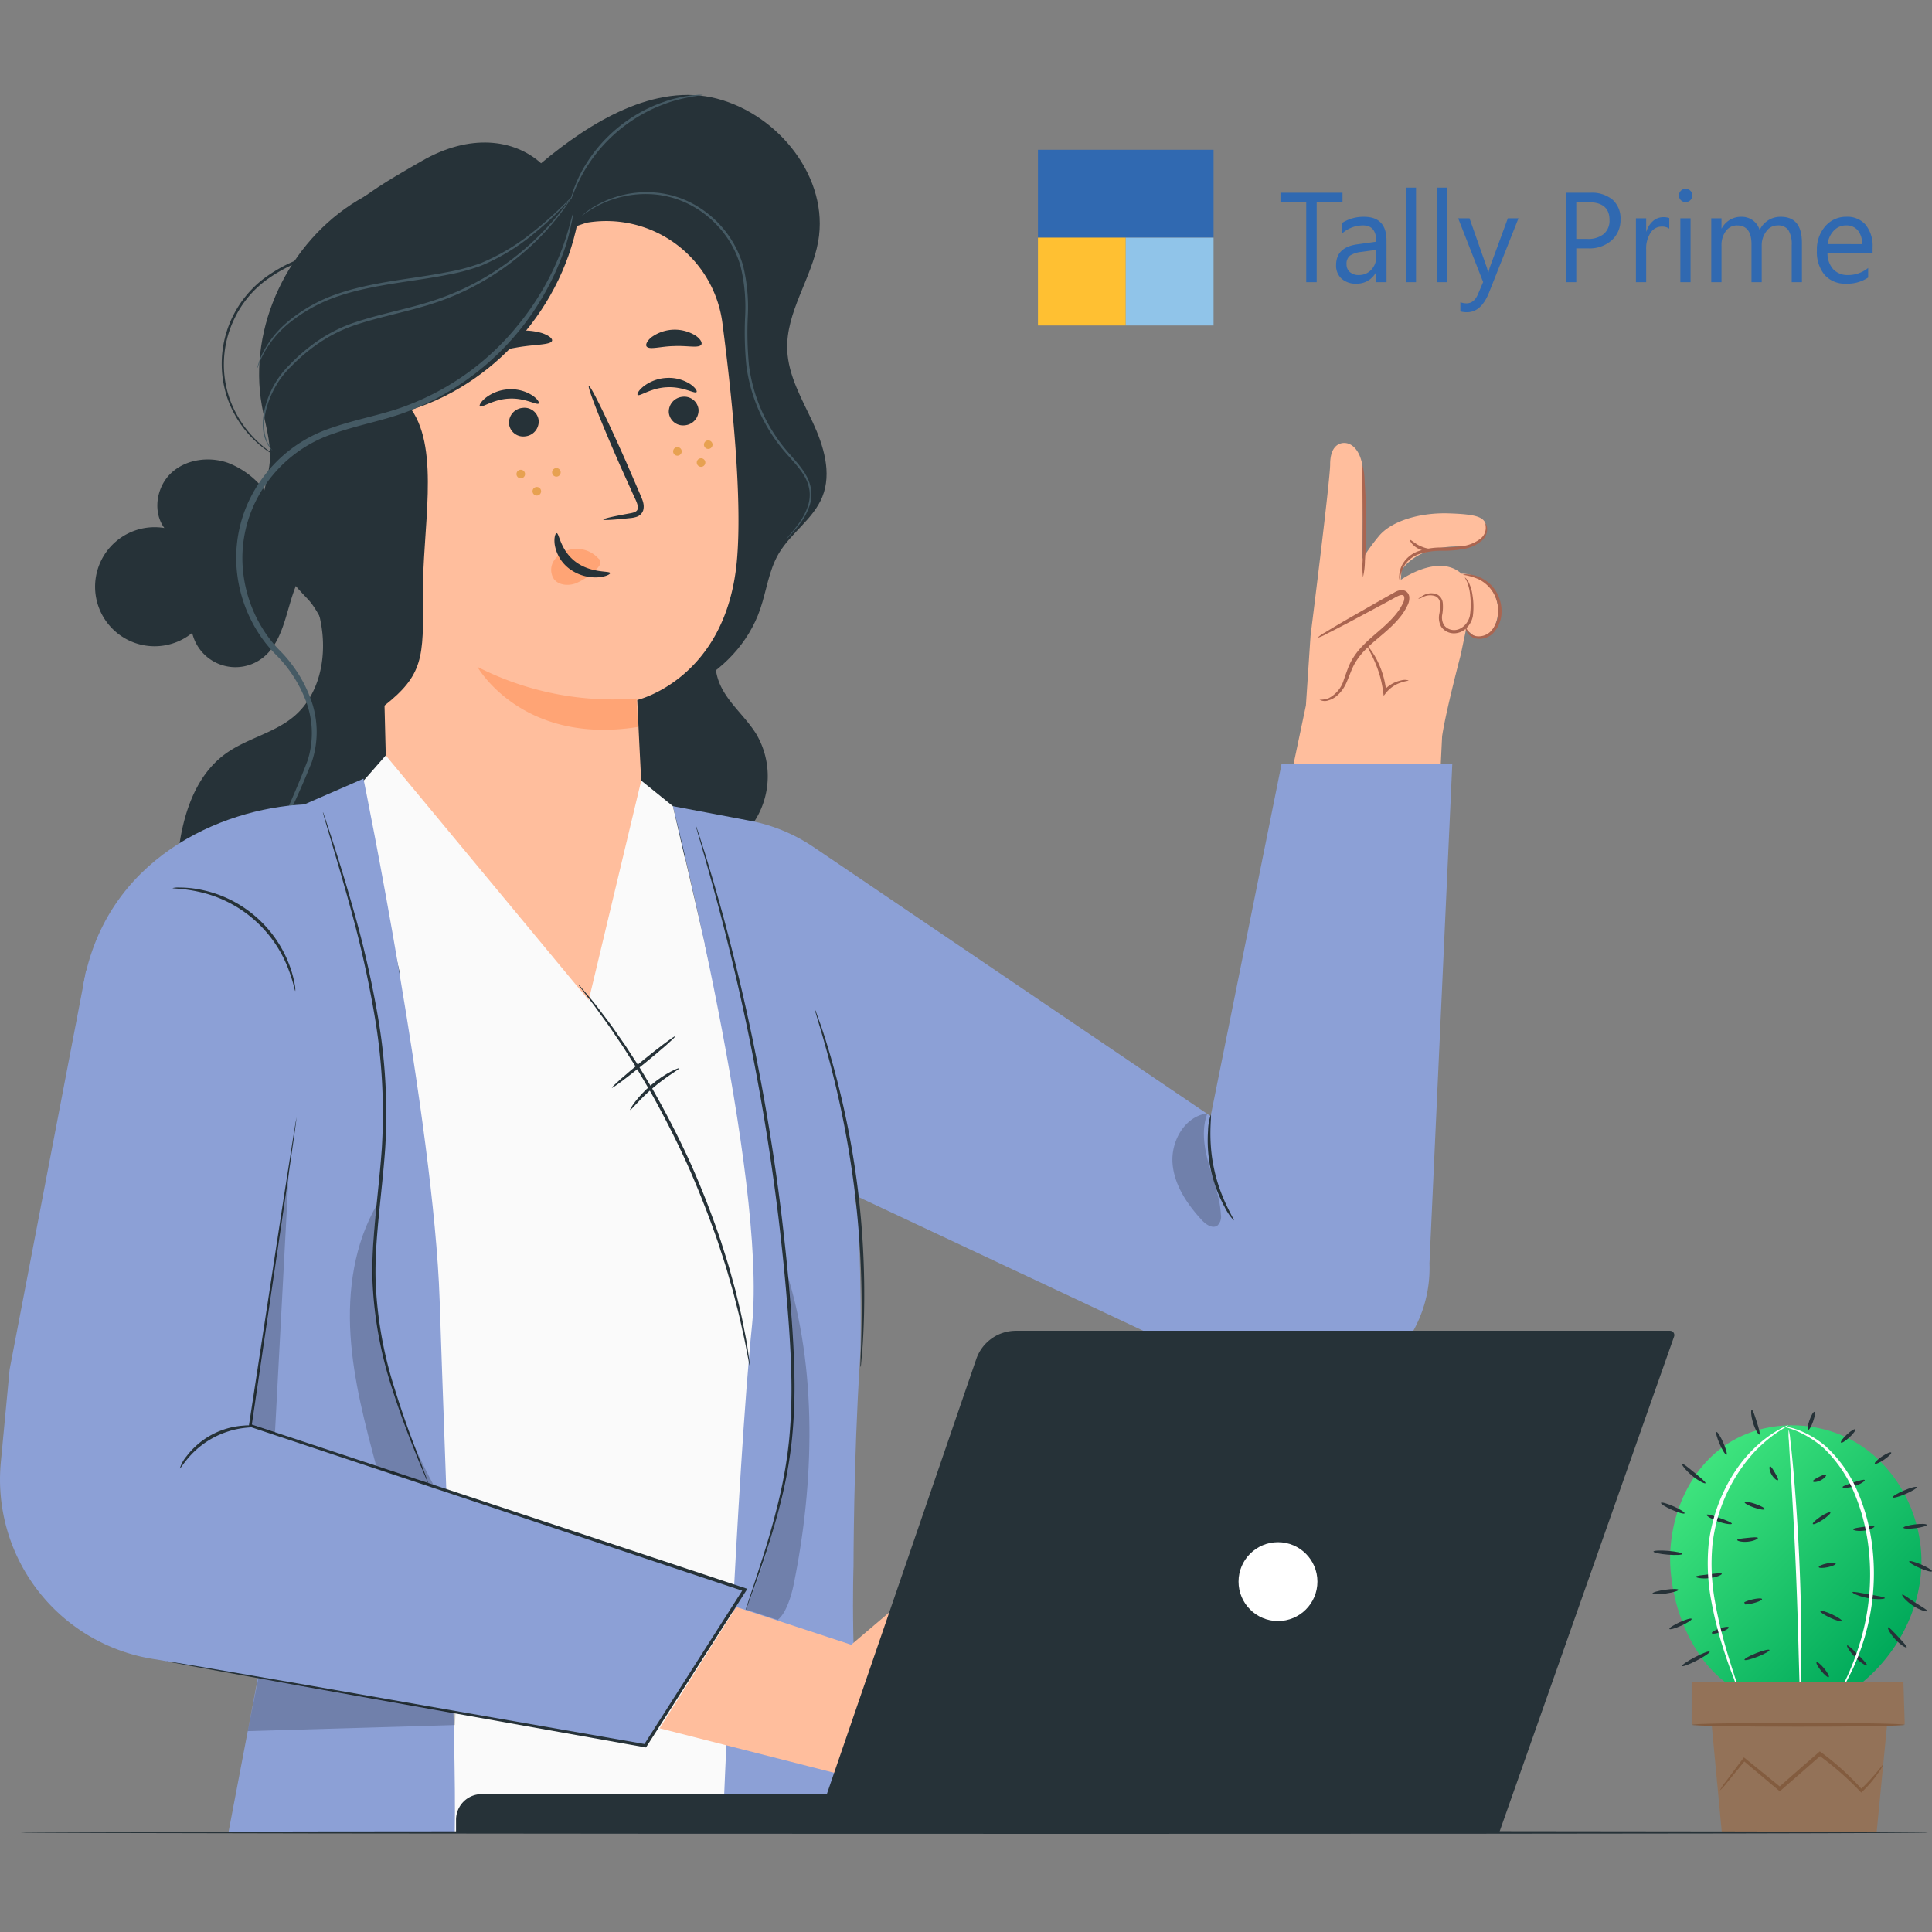 <svg xmlns="http://www.w3.org/2000/svg" xmlns:xlink="http://www.w3.org/1999/xlink" width="469" height="469" viewBox="0 0 469 469">
  <rect x="0" y="0" width="469" height="469" fill="#808080" stroke="none"/>
  <defs>
    <linearGradient id="linear-gradient" x1="0.103" y1="0.098" x2="0.864" y2="0.875" gradientUnits="objectBoundingBox">
      <stop offset="0" stop-color="#43e880"/>
      <stop offset="1" stop-color="#00a95a"/>
    </linearGradient>
    <clipPath id="clip-tally-prime-home-image">
      <rect width="469" height="469"/>
    </clipPath>
  </defs>
  <g id="tally-prime-home-image" clip-path="url(#clip-tally-prime-home-image)">
    <g id="Group_9071" data-name="Group 9071" transform="translate(0 -23.825)">
      <g id="Group_9013" data-name="Group 9013" transform="translate(-24.855 -70.38)">
        <g id="_7140735_3528483" data-name="7140735_3528483" transform="translate(24.855 117.205)">
          <g id="Plant" transform="translate(401.146 319.225)">
            <g id="Group_1325" data-name="Group 1325">
              <g id="Group_1314" data-name="Group 1314">
                <g id="Group_1205" data-name="Group 1205" transform="translate(4.286 3.777)">
                  <g id="Group_1204" data-name="Group 1204">
                    <path id="Path_593" data-name="Path 593" d="M379.582,447.352c-9.952-5.771-15.277-19.193-15.674-30.178s4.178-22.447,13.187-28.744c9.489-6.634,23-6.514,32.754-.27s15.463,18.029,15.022,29.6-6.748,22.62-16.076,29.48" transform="translate(-363.884 -383.466)" fill="url(#linear-gradient)"/>
                  </g>
                </g>
                <g id="Group_1208" data-name="Group 1208" transform="translate(33.019 4.834)">
                  <g id="Group_1207" data-name="Group 1207">
                    <g id="Group_1206" data-name="Group 1206">
                      <path id="Path_594" data-name="Path 594" d="M388.576,448.16a13.1,13.1,0,0,1-.184-2.514c-.051-1.8-.116-4.1-.195-6.852-.147-5.784-.375-13.774-.762-22.591s-.864-16.8-1.225-22.574c-.164-2.752-.3-5.049-.408-6.841a13.057,13.057,0,0,1-.037-2.519,13.031,13.031,0,0,1,.4,2.489c.2,1.607.441,3.938.7,6.823.529,5.768,1.109,13.751,1.5,22.583s.51,16.832.489,22.624c-.009,2.9-.046,5.239-.1,6.858A12.971,12.971,0,0,1,388.576,448.16Z" transform="translate(-385.727 -384.27)" fill="#fff"/>
                    </g>
                  </g>
                </g>
                <g id="Group_1211" data-name="Group 1211" transform="translate(0.241 34.164)">
                  <g id="Group_1210" data-name="Group 1210">
                    <g id="Group_1209" data-name="Group 1209">
                      <path id="Path_595" data-name="Path 595" d="M367.823,407.4c-.021.256-1.609.335-3.545.178s-3.49-.5-3.469-.752,1.607-.335,3.545-.176S367.844,407.144,367.823,407.4Z" transform="translate(-360.809 -406.568)" fill="#263238"/>
                    </g>
                  </g>
                </g>
                <g id="Group_1214" data-name="Group 1214" transform="translate(2.054 22.527)">
                  <g id="Group_1213" data-name="Group 1213">
                    <g id="Group_1212" data-name="Group 1212">
                      <path id="Path_596" data-name="Path 596" d="M367.931,400.336c-.1.235-1.473-.143-3.058-.846s-2.785-1.463-2.679-1.7,1.473.143,3.058.846S368.037,400.1,367.931,400.336Z" transform="translate(-362.187 -397.721)" fill="#263238"/>
                    </g>
                  </g>
                </g>
                <g id="Group_1217" data-name="Group 1217" transform="translate(7.158 13.094)">
                  <g id="Group_1216" data-name="Group 1216">
                    <g id="Group_1215" data-name="Group 1215">
                      <path id="Path_597" data-name="Path 597" d="M371.78,395.28c-.133.214-1.673-.51-3.273-1.839s-2.6-2.7-2.418-2.872,1.46.872,3.012,2.153S371.921,395.059,371.78,395.28Z" transform="translate(-366.067 -390.55)" fill="#263238"/>
                    </g>
                  </g>
                </g>
                <g id="Group_1220" data-name="Group 1220" transform="translate(15.458 5.39)">
                  <g id="Group_1219" data-name="Group 1219">
                    <g id="Group_1218" data-name="Group 1218">
                      <path id="Path_598" data-name="Path 598" d="M374.891,390.226c-.235.1-.973-1.048-1.647-2.574s-1.03-2.848-.795-2.952.973,1.048,1.647,2.574S375.126,390.122,374.891,390.226Z" transform="translate(-372.377 -384.693)" fill="#263238"/>
                    </g>
                  </g>
                </g>
                <g id="Group_1223" data-name="Group 1223" transform="translate(23.95)">
                  <g id="Group_1222" data-name="Group 1222">
                    <g id="Group_1221" data-name="Group 1221">
                      <path id="Path_599" data-name="Path 599" d="M380.855,386.62c-.229.108-1.025-1.119-1.551-2.82s-.574-3.161-.324-3.2.7,1.29,1.214,2.925S381.093,386.512,380.855,386.62Z" transform="translate(-378.833 -380.595)" fill="#263238"/>
                    </g>
                  </g>
                </g>
                <g id="Group_1226" data-name="Group 1226" transform="translate(37.667 0.498)">
                  <g id="Group_1225" data-name="Group 1225">
                    <g id="Group_1224" data-name="Group 1224">
                      <path id="Path_600" data-name="Path 600" d="M390.92,380.979c.243.085.095,1.134-.332,2.34s-.968,2.115-1.211,2.03-.095-1.134.331-2.34S390.677,380.894,390.92,380.979Z" transform="translate(-389.261 -380.974)" fill="#263238"/>
                    </g>
                  </g>
                </g>
                <g id="Group_1229" data-name="Group 1229" transform="translate(45.729 4.718)">
                  <g id="Group_1228" data-name="Group 1228">
                    <g id="Group_1227" data-name="Group 1227">
                      <path id="Path_601" data-name="Path 601" d="M398.89,384.218c.175.19-.46,1.062-1.419,1.948s-1.877,1.452-2.052,1.264.46-1.062,1.419-1.948S398.715,384.03,398.89,384.218Z" transform="translate(-395.39 -384.182)" fill="#263238"/>
                    </g>
                  </g>
                </g>
                <g id="Group_1232" data-name="Group 1232" transform="translate(53.949 10.329)">
                  <g id="Group_1231" data-name="Group 1231">
                    <g id="Group_1230" data-name="Group 1230">
                      <path id="Path_602" data-name="Path 602" d="M405.641,388.5c.145.213-.63.99-1.731,1.736s-2.109,1.177-2.253.963.63-.991,1.731-1.735S405.5,388.289,405.641,388.5Z" transform="translate(-401.639 -388.448)" fill="#263238"/>
                    </g>
                  </g>
                </g>
                <g id="Group_1235" data-name="Group 1235" transform="translate(58.315 18.709)">
                  <g id="Group_1234" data-name="Group 1234">
                    <g id="Group_1233" data-name="Group 1233">
                      <path id="Path_603" data-name="Path 603" d="M410.784,394.89c.1.237-1.121.985-2.727,1.671s-2.993,1.05-3.094.813,1.119-.984,2.727-1.671S410.683,394.654,410.784,394.89Z" transform="translate(-404.958 -394.818)" fill="#263238"/>
                    </g>
                  </g>
                </g>
                <g id="Group_1238" data-name="Group 1238" transform="translate(60.914 27.707)">
                  <g id="Group_1237" data-name="Group 1237">
                    <g id="Group_1236" data-name="Group 1236">
                      <path id="Path_604" data-name="Path 604" d="M412.6,401.888c.032.255-1.21.62-2.774.813s-2.857.143-2.89-.112,1.21-.62,2.774-.813S412.567,401.633,412.6,401.888Z" transform="translate(-406.934 -401.659)" fill="#263238"/>
                    </g>
                  </g>
                </g>
                <g id="Group_1241" data-name="Group 1241" transform="translate(62.301 36.725)">
                  <g id="Group_1240" data-name="Group 1240">
                    <g id="Group_1239" data-name="Group 1239">
                      <path id="Path_605" data-name="Path 605" d="M413.535,411c-.1.237-1.426-.112-2.956-.777s-2.687-1.4-2.585-1.632,1.426.112,2.956.777S413.638,410.762,413.535,411Z" transform="translate(-407.988 -408.514)" fill="#263238"/>
                    </g>
                  </g>
                </g>
                <g id="Group_1244" data-name="Group 1244" transform="translate(60.598 44.863)">
                  <g id="Group_1243" data-name="Group 1243">
                    <g id="Group_1242" data-name="Group 1242">
                      <path id="Path_606" data-name="Path 606" d="M412.827,418.717c-.082.235-1.755-.163-3.5-1.311s-2.791-2.514-2.609-2.682c.189-.187,1.46.826,3.119,1.9S412.921,418.468,412.827,418.717Z" transform="translate(-406.693 -414.701)" fill="#263238"/>
                    </g>
                  </g>
                </g>
                <g id="Group_1247" data-name="Group 1247" transform="translate(57.14 52.807)">
                  <g id="Group_1246" data-name="Group 1246">
                    <g id="Group_1245" data-name="Group 1245">
                      <path id="Path_607" data-name="Path 607" d="M408.621,425.619c-.154.2-1.485-.583-2.764-1.964s-1.965-2.762-1.755-2.9,1.209.95,2.439,2.266S408.784,425.412,408.621,425.619Z" transform="translate(-404.064 -420.74)" fill="#263238"/>
                    </g>
                  </g>
                </g>
                <g id="Group_1250" data-name="Group 1250" transform="translate(7.192 58.67)">
                  <g id="Group_1249" data-name="Group 1249">
                    <g id="Group_1248" data-name="Group 1248">
                      <path id="Path_608" data-name="Path 608" d="M372.779,425.247c.118.229-1.28,1.192-3.124,2.152s-3.436,1.553-3.556,1.325,1.28-1.192,3.124-2.152S372.66,425.018,372.779,425.247Z" transform="translate(-366.093 -425.198)" fill="#263238"/>
                    </g>
                  </g>
                </g>
                <g id="Group_1253" data-name="Group 1253" transform="translate(4.107 50.683)">
                  <g id="Group_1252" data-name="Group 1252">
                    <g id="Group_1251" data-name="Group 1251">
                      <path id="Path_609" data-name="Path 609" d="M369.151,419.2c.107.234-1.015.972-2.506,1.648s-2.785,1.033-2.89.8,1.016-.972,2.506-1.648S369.044,418.963,369.151,419.2Z" transform="translate(-363.748 -419.125)" fill="#263238"/>
                    </g>
                  </g>
                </g>
                <g id="Group_1256" data-name="Group 1256" transform="translate(0 43.506)">
                  <g id="Group_1255" data-name="Group 1255">
                    <g id="Group_1254" data-name="Group 1254">
                      <path id="Path_610" data-name="Path 610" d="M366.924,413.865c.037.255-1.344.662-3.083.909s-3.178.241-3.215-.014,1.344-.662,3.083-.909S366.889,413.61,366.924,413.865Z" transform="translate(-360.625 -413.669)" fill="#263238"/>
                    </g>
                  </g>
                </g>
                <g id="Group_1259" data-name="Group 1259" transform="translate(10.537 39.696)">
                  <g id="Group_1258" data-name="Group 1258">
                    <g id="Group_1257" data-name="Group 1257">
                      <path id="Path_611" data-name="Path 611" d="M374.93,410.89c.076.239-1.271.868-3.066,1.068s-3.249-.107-3.228-.357,1.422-.374,3.123-.57S374.854,410.638,374.93,410.89Z" transform="translate(-368.636 -410.773)" fill="#263238"/>
                    </g>
                  </g>
                </g>
                <g id="Group_1262" data-name="Group 1262" transform="translate(20.563 30.96)">
                  <g id="Group_1261" data-name="Group 1261">
                    <g id="Group_1260" data-name="Group 1260">
                      <path id="Path_612" data-name="Path 612" d="M381.274,404.28c.076.241-1,.783-2.441.922s-2.6-.178-2.574-.429,1.141-.363,2.484-.5S381.2,404.028,381.274,404.28Z" transform="translate(-376.258 -404.131)" fill="#263238"/>
                    </g>
                  </g>
                </g>
                <g id="Group_1265" data-name="Group 1265" transform="translate(22.367 22.34)">
                  <g id="Group_1264" data-name="Group 1264">
                    <g id="Group_1263" data-name="Group 1263">
                      <path id="Path_613" data-name="Path 613" d="M382.513,399.373c-.084.243-1.244.063-2.591-.4s-2.372-1.04-2.287-1.284,1.244-.063,2.591.4S382.6,399.13,382.513,399.373Z" transform="translate(-377.629 -397.579)" fill="#263238"/>
                    </g>
                  </g>
                </g>
                <g id="Group_1268" data-name="Group 1268" transform="translate(28.394 13.737)">
                  <g id="Group_1267" data-name="Group 1267">
                    <g id="Group_1266" data-name="Group 1266">
                      <path id="Path_614" data-name="Path 614" d="M384.276,394.384c-.179.179-.976-.347-1.544-1.335s-.627-1.94-.384-2.006.681.664,1.192,1.54S384.464,394.2,384.276,394.384Z" transform="translate(-382.211 -391.038)" fill="#263238"/>
                    </g>
                  </g>
                </g>
                <g id="Group_1271" data-name="Group 1271" transform="translate(22.277 45.798)">
                  <g id="Group_1270" data-name="Group 1270">
                    <g id="Group_1269" data-name="Group 1269">
                      <path id="Path_615" data-name="Path 615" d="M381.876,415.569c.06.25-.943.71-2.244,1.029a8.647,8.647,0,0,1-1.886.278l-.184-.545c.337-.06.554-.046.6.053s-.093.268-.366.475l-.184-.544a8.563,8.563,0,0,1,1.8-.624C380.711,415.373,381.815,415.319,381.876,415.569Z" transform="translate(-377.561 -415.412)" fill="#263238"/>
                    </g>
                  </g>
                </g>
                <g id="Group_1274" data-name="Group 1274" transform="translate(22.325 58.24)">
                  <g id="Group_1273" data-name="Group 1273">
                    <g id="Group_1272" data-name="Group 1272">
                      <path id="Path_616" data-name="Path 616" d="M383.666,424.947c.095.239-1.187.968-2.861,1.626s-3.108,1-3.2.758,1.186-.967,2.861-1.626S383.573,424.708,383.666,424.947Z" transform="translate(-377.597 -424.871)" fill="#263238"/>
                    </g>
                  </g>
                </g>
                <g id="Group_1277" data-name="Group 1277" transform="translate(14.388 52.698)">
                  <g id="Group_1276" data-name="Group 1276">
                    <g id="Group_1275" data-name="Group 1275">
                      <path id="Path_617" data-name="Path 617" d="M375.687,420.785c.083.245-.771.755-1.909,1.142s-2.126.5-2.208.259.771-.755,1.909-1.142S375.6,420.541,375.687,420.785Z" transform="translate(-371.564 -420.657)" fill="#263238"/>
                    </g>
                  </g>
                </g>
                <g id="Group_1280" data-name="Group 1280" transform="translate(13.136 25.423)">
                  <g id="Group_1279" data-name="Group 1279">
                    <g id="Group_1278" data-name="Group 1278">
                      <path id="Path_618" data-name="Path 618" d="M376.743,402.159c-.059.247-1.547.1-3.265-.512s-2.969-1.428-2.86-1.659,1.5.189,3.17.779S376.8,401.906,376.743,402.159Z" transform="translate(-370.612 -399.922)" fill="#263238"/>
                    </g>
                  </g>
                </g>
                <g id="Group_1283" data-name="Group 1283" transform="translate(38.912 24.871)">
                  <g id="Group_1282" data-name="Group 1282">
                    <g id="Group_1281" data-name="Group 1281">
                      <path id="Path_619" data-name="Path 619" d="M394.478,399.556c.142.214-.7,1.018-1.871,1.793s-2.243,1.229-2.385,1.014.7-1.017,1.871-1.793S394.336,399.341,394.478,399.556Z" transform="translate(-390.207 -399.503)" fill="#263238"/>
                    </g>
                  </g>
                </g>
                <g id="Group_1286" data-name="Group 1286" transform="translate(40.359 37.142)">
                  <g id="Group_1285" data-name="Group 1285">
                    <g id="Group_1284" data-name="Group 1284">
                      <path id="Path_620" data-name="Path 620" d="M395.432,409.03c.053.253-.827.648-1.966.884s-2.1.224-2.156-.029.827-.649,1.966-.884S395.379,408.777,395.432,409.03Z" transform="translate(-391.307 -408.831)" fill="#263238"/>
                    </g>
                  </g>
                </g>
                <g id="Group_1289" data-name="Group 1289" transform="translate(40.717 48.787)">
                  <g id="Group_1288" data-name="Group 1288">
                    <g id="Group_1287" data-name="Group 1287">
                      <path id="Path_621" data-name="Path 621" d="M396.856,420.2c-.108.234-1.376-.124-2.831-.8s-2.548-1.41-2.439-1.643,1.376.124,2.831.8S396.966,419.963,396.856,420.2Z" transform="translate(-391.579 -417.685)" fill="#263238"/>
                    </g>
                  </g>
                </g>
                <g id="Group_1292" data-name="Group 1292" transform="translate(39.795 61.268)">
                  <g id="Group_1291" data-name="Group 1291">
                    <g id="Group_1290" data-name="Group 1290">
                      <path id="Path_622" data-name="Path 622" d="M393.879,430.8c-.2.164-1.022-.509-1.839-1.5s-1.317-1.932-1.118-2.1,1.022.509,1.838,1.5S394.078,430.633,393.879,430.8Z" transform="translate(-390.879 -427.173)" fill="#263238"/>
                    </g>
                  </g>
                </g>
                <g id="Group_1295" data-name="Group 1295" transform="translate(38.949 15.716)">
                  <g id="Group_1294" data-name="Group 1294">
                    <g id="Group_1293" data-name="Group 1293">
                      <path id="Path_623" data-name="Path 623" d="M393.429,392.609c.158.2-.387.884-1.318,1.35s-1.8.5-1.87.25.612-.659,1.452-1.084S393.27,392.4,393.429,392.609Z" transform="translate(-390.235 -392.543)" fill="#263238"/>
                    </g>
                  </g>
                </g>
                <g id="Group_1298" data-name="Group 1298" transform="translate(48.707 28.182)">
                  <g id="Group_1297" data-name="Group 1297">
                    <g id="Group_1296" data-name="Group 1296">
                      <path id="Path_624" data-name="Path 624" d="M402.808,402.143c.085.237-1,.834-2.482,1.038s-2.689-.07-2.672-.321,1.162-.406,2.543-.6S402.724,401.894,402.808,402.143Z" transform="translate(-397.654 -402.02)" fill="#263238"/>
                    </g>
                  </g>
                </g>
                <g id="Group_1301" data-name="Group 1301" transform="translate(46.143 16.991)">
                  <g id="Group_1300" data-name="Group 1300">
                    <g id="Group_1299" data-name="Group 1299">
                      <path id="Path_625" data-name="Path 625" d="M401.088,393.586c.114.225-.963.994-2.493,1.481s-2.852.491-2.89.241,1.152-.66,2.606-1.129S400.972,393.35,401.088,393.586Z" transform="translate(-395.704 -393.512)" fill="#263238"/>
                    </g>
                  </g>
                </g>
                <g id="Group_1304" data-name="Group 1304" transform="translate(48.548 44.208)">
                  <g id="Group_1303" data-name="Group 1303">
                    <g id="Group_1302" data-name="Group 1302">
                      <path id="Path_626" data-name="Path 626" d="M405.4,415.71c0,.251-1.844.414-4.065.007s-3.888-1.2-3.8-1.434,1.827.133,3.97.517S405.412,415.446,405.4,415.71Z" transform="translate(-397.533 -414.203)" fill="#263238"/>
                    </g>
                  </g>
                </g>
                <g id="Group_1307" data-name="Group 1307" transform="translate(47.226 57.196)">
                  <g id="Group_1306" data-name="Group 1306">
                    <g id="Group_1305" data-name="Group 1305">
                      <path id="Path_627" data-name="Path 627" d="M401.368,428.924c-.155.2-1.51-.6-2.862-1.96s-2.148-2.718-1.947-2.871,1.3.9,2.608,2.214S401.529,428.719,401.368,428.924Z" transform="translate(-396.527 -424.077)" fill="#263238"/>
                    </g>
                  </g>
                </g>
                <g id="Group_1310" data-name="Group 1310" transform="translate(13.396 3.771)">
                  <g id="Group_1309" data-name="Group 1309">
                    <g id="Group_1308" data-name="Group 1308">
                      <path id="Path_628" data-name="Path 628" d="M390.33,383.467c.138.2-3.719,1.764-8.175,6.461a39.9,39.9,0,0,0-10.183,22.509,50.565,50.565,0,0,0,.614,13.792A105.238,105.238,0,0,0,375.17,437.3c.894,3.116,1.717,5.611,2.269,7.343a17.281,17.281,0,0,1,.785,2.716,15.466,15.466,0,0,1-1.127-2.6c-.658-1.7-1.577-4.166-2.558-7.274a93.332,93.332,0,0,1-2.8-11.11,49.456,49.456,0,0,1-.695-14.047c1.156-10.027,5.965-18.291,10.635-22.858a29.249,29.249,0,0,1,6.1-4.766,18.05,18.05,0,0,1,1.867-.969A2.146,2.146,0,0,1,390.33,383.467Z" transform="translate(-370.809 -383.462)" fill="#fff"/>
                    </g>
                  </g>
                </g>
                <g id="Group_1313" data-name="Group 1313" transform="translate(32.208 4.155)">
                  <g id="Group_1312" data-name="Group 1312">
                    <g id="Group_1311" data-name="Group 1311">
                      <path id="Path_629" data-name="Path 629" d="M398.535,447.862c-.2-.1,2.1-3.64,4.191-10.015a56.679,56.679,0,0,0,2.506-25.753,48.479,48.479,0,0,0-3.971-13.733,32.405,32.405,0,0,0-6.772-9.431,24.646,24.646,0,0,0-6.635-4.194c-1.724-.72-2.758-.888-2.743-.967a2.236,2.236,0,0,1,.762.059,14.133,14.133,0,0,1,2.111.568,22.961,22.961,0,0,1,6.939,4.036,31.929,31.929,0,0,1,7.112,9.556,47.694,47.694,0,0,1,4.119,13.974,54.766,54.766,0,0,1-2.806,26.1c-.527,1.61-1.2,2.99-1.71,4.233-.6,1.2-1.1,2.248-1.551,3.075A17.392,17.392,0,0,1,398.535,447.862Z" transform="translate(-385.111 -383.754)" fill="#fff"/>
                    </g>
                  </g>
                </g>
              </g>
              <g id="Group_1316" data-name="Group 1316" transform="translate(9.51 66.058)">
                <g id="Group_1315" data-name="Group 1315">
                  <path id="Path_630" data-name="Path 630" d="M367.855,430.814h51.406l.316,10.288H367.855Z" transform="translate(-367.855 -430.814)" fill="#937258"/>
                </g>
              </g>
              <g id="Group_1318" data-name="Group 1318" transform="translate(13.878 71.201)">
                <g id="Group_1317" data-name="Group 1317">
                  <path id="Path_631" data-name="Path 631" d="M371.176,434.724l2.953,31.408h37.58l3.018-31.063Z" transform="translate(-371.176 -434.724)" fill="#937258"/>
                </g>
              </g>
              <g id="Group_1321" data-name="Group 1321" transform="translate(9.523 76.002)">
                <g id="Group_1320" data-name="Group 1320">
                  <g id="Group_1319" data-name="Group 1319">
                    <path id="Path_632" data-name="Path 632" d="M419.574,438.841c0,.258-11.576.466-25.853.466s-25.856-.209-25.856-.466,11.574-.467,25.856-.467S419.574,438.583,419.574,438.841Z" transform="translate(-367.865 -438.374)" fill="#835c3f"/>
                  </g>
                </g>
              </g>
              <g id="Group_1324" data-name="Group 1324" transform="translate(16.341 82.918)">
                <g id="Group_1323" data-name="Group 1323">
                  <g id="Group_1322" data-name="Group 1322">
                    <path id="Path_633" data-name="Path 633" d="M412.715,446.75a7.742,7.742,0,0,1-1.1,1.963,28.488,28.488,0,0,1-3.987,4.708l-.237.226-.233-.245a74.043,74.043,0,0,0-10.075-8.818l.568-.025c-1.435,1.26-2.931,2.573-4.467,3.92l-5.28,4.6-.292.254-.293-.246-8.583-7.216.5-.054-4.441,5.418a12.794,12.794,0,0,1-1.743,1.909,12.678,12.678,0,0,1,1.435-2.149c1.113-1.488,2.52-3.37,4.2-5.609l.214-.287.285.231,8.711,7.061-.584.008,5.26-4.62,4.48-3.9.276-.241.293.216a65.743,65.743,0,0,1,10.025,9.1l-.47-.018A52.4,52.4,0,0,0,412.715,446.75Z" transform="translate(-373.048 -443.631)" fill="#835c3f"/>
                  </g>
                </g>
              </g>
            </g>
          </g>
          <g id="Character" transform="translate(0 0)">
            <g id="Group_2217" data-name="Group 2217">
              <g id="Group_1928" data-name="Group 1928" transform="translate(77.542 163.612)">
                <path id="Path_779" data-name="Path 779" d="M177.679,303.97l29.436,127.147L196.2,553.1H95.288l-3.415-64.244V303.387l20.768-8.5,49.466,4.251" transform="translate(-91.873 -294.886)" fill="#fafafa"/>
              </g>
              <g id="Group_2001" data-name="Group 2001" transform="translate(294.946 84.526)">
                <g id="Group_2000" data-name="Group 2000">
                  <g id="Group_1935" data-name="Group 1935">
                    <g id="Group_1934" data-name="Group 1934">
                      <g id="Group_1933" data-name="Group 1933">
                        <g id="Group_1932" data-name="Group 1932">
                          <g id="Group_1931" data-name="Group 1931">
                            <g id="Group_1930" data-name="Group 1930">
                              <g id="Group_1929" data-name="Group 1929">
                                <path id="Path_780" data-name="Path 780" d="M230.515,410.6l21.522-102.229,1.124-16.9s4.769-37.909,4.762-41.61c-.006-4.276,2.053-5.307,3.629-5.2,2.456.164,4.2,3.188,4.315,6.858.041,1.269-.116,21.3-.116,21.3a47.1,47.1,0,0,1,3.879-5.408c2.964-3.75,9.92-5.893,17.059-5.664s9.118.924,9.159,3.7a3.539,3.539,0,0,1-1.4,2.7,6.992,6.992,0,0,1-4.707,1.623c-11.439-.209-14.518,5.9-14.518,5.9l-.146,2.21s6.954-4.965,12.487-2.87a6.707,6.707,0,0,1,2.209,1.363,8.949,8.949,0,0,1,7.755,13.348c-.742,1.318-2.113,2.544-3.594,2.243a4.745,4.745,0,0,1-2.023-1.228,7.178,7.178,0,0,0-1.019-.753l-1.28,6.135s-3.61,13.629-4.51,19.736l-4.943,101.141a25.106,25.106,0,0,1-26.744,23.825h0A25.108,25.108,0,0,1,230.515,410.6Z" transform="translate(-229.969 -244.65)" fill="#ffbe9d"/>
                              </g>
                            </g>
                          </g>
                        </g>
                      </g>
                    </g>
                  </g>
                  <g id="Group_1951" data-name="Group 1951" transform="translate(24.86 35.741)">
                    <g id="Group_1942" data-name="Group 1942" transform="translate(0.002 0.582)">
                      <g id="Group_1941" data-name="Group 1941">
                        <g id="Group_1940" data-name="Group 1940">
                          <g id="Group_1939" data-name="Group 1939">
                            <g id="Group_1938" data-name="Group 1938">
                              <g id="Group_1937" data-name="Group 1937">
                                <g id="Group_1936" data-name="Group 1936">
                                  <path id="Path_781" data-name="Path 781" d="M246.258,293.738c2.1.575,4.252-.963,5.386-2.821s1.6-4.046,2.6-5.981c2.98-5.787,10.186-8.55,12.886-14.473.376-.827.581-1.963-.146-2.5-.674-.5-1.623-.1-2.358.3q-9.432,5.221-18.863,10.444" transform="translate(-245.761 -267.723)" fill="#ffbe9d"/>
                                </g>
                              </g>
                            </g>
                          </g>
                        </g>
                      </g>
                    </g>
                    <g id="Group_1950" data-name="Group 1950">
                      <g id="Group_1949" data-name="Group 1949">
                        <g id="Group_1948" data-name="Group 1948">
                          <g id="Group_1947" data-name="Group 1947">
                            <g id="Group_1946" data-name="Group 1946">
                              <g id="Group_1945" data-name="Group 1945">
                                <g id="Group_1944" data-name="Group 1944">
                                  <g id="Group_1943" data-name="Group 1943">
                                    <path id="Path_782" data-name="Path 782" d="M245.762,278.915a8.6,8.6,0,0,1,1.924-1.338c1.278-.792,3.147-1.9,5.468-3.251l8.186-4.682,2.374-1.338c.786-.367,1.647-1.195,3.109-.883a1.818,1.818,0,0,1,1.242,1.617,3.724,3.724,0,0,1-.313,1.736,14.178,14.178,0,0,1-1.626,2.731c-2.612,3.394-5.981,5.526-8.418,8a16.239,16.239,0,0,0-2.988,3.833c-.715,1.335-1.163,2.739-1.713,3.991-.985,2.577-2.849,4.288-4.377,4.706a2.727,2.727,0,0,1-2.372-.087,6.311,6.311,0,0,0,2.206-.362A7.352,7.352,0,0,0,252.2,289c.48-1.226.877-2.656,1.612-4.133a16.747,16.747,0,0,1,3.089-4.161c2.5-2.613,5.838-4.8,8.24-7.942a13.217,13.217,0,0,0,1.48-2.462c.359-.82.31-1.653-.164-1.736-.5-.17-1.371.309-2.176.763l-2.395,1.3-8.314,4.452c-2.376,1.252-4.307,2.247-5.656,2.909A8.632,8.632,0,0,1,245.762,278.915Z" transform="translate(-245.76 -267.353)" fill="#aa6550"/>
                                  </g>
                                </g>
                              </g>
                            </g>
                          </g>
                        </g>
                      </g>
                    </g>
                  </g>
                  <g id="Group_1959" data-name="Group 1959" transform="translate(44.71 19.516)">
                    <g id="Group_1958" data-name="Group 1958">
                      <g id="Group_1957" data-name="Group 1957">
                        <g id="Group_1956" data-name="Group 1956">
                          <g id="Group_1955" data-name="Group 1955">
                            <g id="Group_1954" data-name="Group 1954">
                              <g id="Group_1953" data-name="Group 1953">
                                <g id="Group_1952" data-name="Group 1952">
                                  <path id="Path_783" data-name="Path 783" d="M258.5,270.865a8.888,8.888,0,0,1,1.313-3.855,6.869,6.869,0,0,1,3.482-2.527,17.592,17.592,0,0,1,5.411-.781,27.95,27.95,0,0,0,5.655-.494,9.044,9.044,0,0,0,4.207-2.1,3.528,3.528,0,0,0,1.129-2.961,2.07,2.07,0,0,0-.378-1.1c-.074.02.058.414.069,1.118a3.327,3.327,0,0,1-1.206,2.535,8.972,8.972,0,0,1-3.98,1.795,30.96,30.96,0,0,1-5.518.414,17.062,17.062,0,0,0-5.639.888,7.19,7.19,0,0,0-3.7,2.9,6.408,6.408,0,0,0-.967,3.015A2.22,2.22,0,0,0,258.5,270.865Z" transform="translate(-258.369 -257.047)" fill="#aa6550"/>
                                </g>
                              </g>
                            </g>
                          </g>
                        </g>
                      </g>
                    </g>
                  </g>
                  <g id="Group_1967" data-name="Group 1967" transform="translate(35.746 5.451)">
                    <g id="Group_1966" data-name="Group 1966">
                      <g id="Group_1965" data-name="Group 1965">
                        <g id="Group_1964" data-name="Group 1964">
                          <g id="Group_1963" data-name="Group 1963">
                            <g id="Group_1962" data-name="Group 1962">
                              <g id="Group_1961" data-name="Group 1961">
                                <g id="Group_1960" data-name="Group 1960">
                                  <path id="Path_784" data-name="Path 784" d="M252.762,248.113a22.36,22.36,0,0,0-.058,3.983c.03,2.731.065,5.987.1,9.586-.014,3.6-.028,6.856-.039,9.587a22.447,22.447,0,0,0,.085,3.981,17.78,17.78,0,0,0,.475-3.961c.168-2.456.283-5.856.272-9.611s-.153-7.154-.337-9.608A17.939,17.939,0,0,0,252.762,248.113Z" transform="translate(-252.675 -248.113)" fill="#aa6550"/>
                                </g>
                              </g>
                            </g>
                          </g>
                        </g>
                      </g>
                    </g>
                  </g>
                  <g id="Group_1975" data-name="Group 1975" transform="translate(49.358 32.68)">
                    <g id="Group_1974" data-name="Group 1974">
                      <g id="Group_1973" data-name="Group 1973">
                        <g id="Group_1972" data-name="Group 1972">
                          <g id="Group_1971" data-name="Group 1971">
                            <g id="Group_1970" data-name="Group 1970">
                              <g id="Group_1969" data-name="Group 1969">
                                <g id="Group_1968" data-name="Group 1968">
                                  <path id="Path_785" data-name="Path 785" d="M261.322,270.576a4.843,4.843,0,0,0,1.163-.452,3.7,3.7,0,0,1,3.078-.148,1.978,1.978,0,0,1,1.036,1.664,10.574,10.574,0,0,1-.187,2.59,4.462,4.462,0,0,0,.475,3.134,3.8,3.8,0,0,0,3.051,1.584,4.315,4.315,0,0,0,3.134-1.357,5.4,5.4,0,0,0,1.48-2.785,17.481,17.481,0,0,0-.08-5.124,10.281,10.281,0,0,0-1.019-3.3c-.412-.721-.792-1-.815-.975-.053.049.231.389.537,1.108a12.212,12.212,0,0,1,.74,3.237,18.78,18.78,0,0,1-.082,4.916c-.329,1.655-1.884,3.515-3.876,3.484a3.052,3.052,0,0,1-2.424-1.225,3.805,3.805,0,0,1-.394-2.615,10.552,10.552,0,0,0,.113-2.768,2.572,2.572,0,0,0-1.442-2.075,3.863,3.863,0,0,0-3.457.375C261.644,270.25,261.3,270.534,261.322,270.576Z" transform="translate(-261.321 -265.409)" fill="#aa6550"/>
                                </g>
                              </g>
                            </g>
                          </g>
                        </g>
                      </g>
                    </g>
                  </g>
                  <g id="Group_1983" data-name="Group 1983" transform="translate(60.166 31.893)">
                    <g id="Group_1982" data-name="Group 1982">
                      <g id="Group_1981" data-name="Group 1981">
                        <g id="Group_1980" data-name="Group 1980">
                          <g id="Group_1979" data-name="Group 1979">
                            <g id="Group_1978" data-name="Group 1978">
                              <g id="Group_1977" data-name="Group 1977">
                                <g id="Group_1976" data-name="Group 1976">
                                  <path id="Path_786" data-name="Path 786" d="M268.8,277.27c-.038-.006-.148.419.112,1.13a3.468,3.468,0,0,0,2.325,2.056,4.619,4.619,0,0,0,4.384-1.355,7.565,7.565,0,0,0,1.957-5.271,9.141,9.141,0,0,0-1.713-5.346,8.741,8.741,0,0,0-3.574-2.865,8.263,8.263,0,0,0-2.988-.707,2.4,2.4,0,0,0-1.118.11,14.393,14.393,0,0,1,3.868,1.1,8.624,8.624,0,0,1,3.216,2.78,8.712,8.712,0,0,1,1.516,4.923,7.028,7.028,0,0,1-1.689,4.764,4.1,4.1,0,0,1-3.728,1.316,3.291,3.291,0,0,1-2.174-1.637C268.877,277.673,268.87,277.264,268.8,277.27Z" transform="translate(-268.187 -264.909)" fill="#aa6550"/>
                                </g>
                              </g>
                            </g>
                          </g>
                        </g>
                      </g>
                    </g>
                  </g>
                  <g id="Group_1991" data-name="Group 1991" transform="translate(36.998 49.358)">
                    <g id="Group_1990" data-name="Group 1990">
                      <g id="Group_1989" data-name="Group 1989">
                        <g id="Group_1988" data-name="Group 1988">
                          <g id="Group_1987" data-name="Group 1987">
                            <g id="Group_1986" data-name="Group 1986">
                              <g id="Group_1985" data-name="Group 1985">
                                <g id="Group_1984" data-name="Group 1984">
                                  <path id="Path_787" data-name="Path 787" d="M263.464,284.289a3.248,3.248,0,0,0-1.913.027,7.514,7.514,0,0,0-4.169,2.524l.672.2a22.39,22.39,0,0,0-.442-2.67c-1.162-5.156-4-8.512-4.129-8.358-.209.123,2.245,3.571,3.356,8.536.2.894.356,1.766.461,2.579l.117.9.556-.7a7.869,7.869,0,0,1,3.7-2.541C262.763,284.421,263.467,284.394,263.464,284.289Z" transform="translate(-253.47 -276.003)" fill="#aa6550"/>
                                </g>
                              </g>
                            </g>
                          </g>
                        </g>
                      </g>
                    </g>
                  </g>
                  <g id="Group_1999" data-name="Group 1999" transform="translate(47.337 23.543)">
                    <g id="Group_1998" data-name="Group 1998">
                      <g id="Group_1997" data-name="Group 1997">
                        <g id="Group_1996" data-name="Group 1996">
                          <g id="Group_1995" data-name="Group 1995">
                            <g id="Group_1994" data-name="Group 1994">
                              <g id="Group_1993" data-name="Group 1993">
                                <g id="Group_1992" data-name="Group 1992">
                                  <path id="Path_788" data-name="Path 788" d="M260.065,259.618c-.189.093.584,1.529,2.344,2.283,1.754.77,3.33.351,3.268.15-.024-.23-1.431-.2-2.953-.877C261.189,260.526,260.248,259.479,260.065,259.618Z" transform="translate(-260.037 -259.605)" fill="#aa6550"/>
                                </g>
                              </g>
                            </g>
                          </g>
                        </g>
                      </g>
                    </g>
                  </g>
                </g>
              </g>
              <g id="Group_2175" data-name="Group 2175" transform="translate(22.204)">
                <g id="Group_2002" data-name="Group 2002" transform="translate(0.962 88.535)">
                  <path id="Path_789" data-name="Path 789" d="M100.173,257.458a20.481,20.481,0,0,0-10.767-9.471c-4.624-1.581-10.162-.819-13.715,2.535s-4.523,9.372-1.631,13.311A14.452,14.452,0,1,0,80.823,289.3,10.787,10.787,0,0,0,98.255,295.1c7.092-5.949,4.981-19.158,12.934-23.895" transform="translate(-57.333 -247.197)" fill="#263238"/>
                </g>
                <g id="Group_2005" data-name="Group 2005" transform="translate(110.232 97.499)">
                  <g id="Group_2004" data-name="Group 2004">
                    <g id="Group_2003" data-name="Group 2003">
                      <path id="Path_790" data-name="Path 790" d="M134.083,334.459a37.468,37.468,0,0,0,33.577,4.336c3.5-1.289,6.44-2.931,8.119-4.8a20.173,20.173,0,0,0,2.174-23.309c-2.79-4.586-7.454-8.034-9.235-13.1-1.936-5.507-.011-11.53.2-17.365a30.045,30.045,0,0,0-16.212-27.336L126.742,280.44l5.156,52.566Z" transform="translate(-126.742 -252.891)" fill="#263238"/>
                    </g>
                  </g>
                </g>
                <g id="Group_2008" data-name="Group 2008" transform="translate(0 92.847)">
                  <g id="Group_2007" data-name="Group 2007">
                    <g id="Group_2006" data-name="Group 2006">
                      <path id="Path_791" data-name="Path 791" d="M104.1,264.744c3.637,6.892,7.328,13.948,8.5,21.651s-.641,16.313-6.518,21.428c-4.85,4.222-11.653,5.482-16.851,9.266-7.65,5.57-10.564,15.6-11.541,25.009s-.56,19.126-3.671,28.065C70,381.7,60.442,390.89,57.548,402.76A31.058,31.058,0,0,0,103.1,437.1c15.055-8.582,20.14-27.456,23.851-44.381,10.3-46.993,20.633-95.691,10.79-142.781" transform="translate(-56.722 -249.936)" fill="#263238"/>
                    </g>
                  </g>
                </g>
                <g id="Group_2126" data-name="Group 2126" transform="translate(31.598)">
                  <g id="Group_2121" data-name="Group 2121">
                    <g id="Group_2120" data-name="Group 2120">
                      <g id="Group_2013" data-name="Group 2013" transform="translate(24.109 0.038)">
                        <g id="Group_2012" data-name="Group 2012">
                          <g id="Group_2011" data-name="Group 2011">
                            <g id="Group_2010" data-name="Group 2010">
                              <g id="Group_2009" data-name="Group 2009">
                                <path id="Path_792" data-name="Path 792" d="M92.107,227.578c2.744-8.482,16.839-16.154,24.567-20.6,11.557-6.645,22.276-5.31,28.873.6,11.935-10.014,27.64-19.627,42.714-15.689s27.3,19.37,24.551,34.705c-1.617,9.035-7.876,17.139-7.511,26.31.249,6.252,3.56,11.894,6.2,17.568s4.668,12.283,2.317,18.081c-2.188,5.4-7.65,8.761-10.592,13.786-2.4,4.093-2.95,8.972-4.482,13.459-5.679,16.633-25.312,25.952-42.642,23.03s-31.757-15.965-39.94-31.518-10.891-33.4-11.843-50.952" transform="translate(-92.107 -190.983)" fill="#263238"/>
                              </g>
                            </g>
                          </g>
                        </g>
                      </g>
                      <g id="Group_2054" data-name="Group 2054" transform="translate(37.059 30.654)">
                        <g id="Group_2053" data-name="Group 2053">
                          <g id="Group_2034" data-name="Group 2034">
                            <g id="Group_2033" data-name="Group 2033">
                              <g id="Group_2032" data-name="Group 2032">
                                <g id="Group_2022" data-name="Group 2022">
                                  <g id="Group_2021" data-name="Group 2021">
                                    <g id="Group_2020" data-name="Group 2020">
                                      <g id="Group_2019" data-name="Group 2019">
                                        <g id="Group_2018" data-name="Group 2018">
                                          <g id="Group_2017" data-name="Group 2017">
                                            <g id="Group_2016" data-name="Group 2016">
                                              <g id="Group_2015" data-name="Group 2015">
                                                <g id="Group_2014" data-name="Group 2014">
                                                  <path id="Path_793" data-name="Path 793" d="M100.333,228.438l3.457,138.65c1.239,15.893,20.027,39.365,37.034,37.908h0c17.176-1.472,26.154-27.568,25.165-43.644-1.037-16.872-1.82-34.655-1.82-34.655s21.5-5.011,24.172-33.655c1.37-14.677-1.009-38.728-3.5-57.843a28.442,28.442,0,0,0-33.015-24.353" transform="translate(-100.333 -210.431)" fill="#ffbe9d"/>
                                                </g>
                                              </g>
                                            </g>
                                          </g>
                                        </g>
                                      </g>
                                    </g>
                                  </g>
                                </g>
                                <g id="Group_2031" data-name="Group 2031" transform="translate(25.028 108.224)">
                                  <g id="Group_2030" data-name="Group 2030">
                                    <g id="Group_2029" data-name="Group 2029">
                                      <g id="Group_2028" data-name="Group 2028">
                                        <g id="Group_2027" data-name="Group 2027">
                                          <g id="Group_2026" data-name="Group 2026">
                                            <g id="Group_2025" data-name="Group 2025">
                                              <g id="Group_2024" data-name="Group 2024">
                                                <g id="Group_2023" data-name="Group 2023">
                                                  <path id="Path_794" data-name="Path 794" d="M154.858,286.854a72.284,72.284,0,0,1-38.627-7.679s10.743,19.087,38.948,14.6Z" transform="translate(-116.231 -279.175)" fill="#ffa475"/>
                                                </g>
                                              </g>
                                            </g>
                                          </g>
                                        </g>
                                      </g>
                                    </g>
                                  </g>
                                </g>
                              </g>
                            </g>
                          </g>
                          <g id="Group_2043" data-name="Group 2043" transform="translate(25.405 26.578)">
                            <g id="Group_2042" data-name="Group 2042">
                              <g id="Group_2041" data-name="Group 2041">
                                <g id="Group_2040" data-name="Group 2040">
                                  <g id="Group_2039" data-name="Group 2039">
                                    <g id="Group_2038" data-name="Group 2038">
                                      <g id="Group_2037" data-name="Group 2037">
                                        <g id="Group_2036" data-name="Group 2036">
                                          <g id="Group_2035" data-name="Group 2035">
                                            <path id="Path_795" data-name="Path 795" d="M134.218,229.794c-.318,1.088-4.257.836-8.811,1.686-4.573.759-8.188,2.341-8.859,1.426-.3-.439.279-1.481,1.71-2.609a15.593,15.593,0,0,1,13.462-2.371C133.448,228.5,134.351,229.278,134.218,229.794Z" transform="translate(-116.471 -227.313)" fill="#263238"/>
                                          </g>
                                        </g>
                                      </g>
                                    </g>
                                  </g>
                                </g>
                              </g>
                            </g>
                          </g>
                          <g id="Group_2052" data-name="Group 2052" transform="translate(66.005 26.379)">
                            <g id="Group_2051" data-name="Group 2051">
                              <g id="Group_2050" data-name="Group 2050">
                                <g id="Group_2049" data-name="Group 2049">
                                  <g id="Group_2048" data-name="Group 2048">
                                    <g id="Group_2047" data-name="Group 2047">
                                      <g id="Group_2046" data-name="Group 2046">
                                        <g id="Group_2045" data-name="Group 2045">
                                          <g id="Group_2044" data-name="Group 2044">
                                            <path id="Path_796" data-name="Path 796" d="M155.633,230.821c-.631.934-3.386.184-6.631.351-3.249.052-5.948.982-6.64.094-.305-.433.069-1.352,1.214-2.27a9.614,9.614,0,0,1,10.693-.359C155.474,229.476,155.91,230.367,155.633,230.821Z" transform="translate(-142.259 -227.187)" fill="#263238"/>
                                          </g>
                                        </g>
                                      </g>
                                    </g>
                                  </g>
                                </g>
                              </g>
                            </g>
                          </g>
                        </g>
                      </g>
                      <g id="Group_2059" data-name="Group 2059" transform="translate(80.225 90.629)">
                        <g id="Group_2058" data-name="Group 2058">
                          <g id="Group_2057" data-name="Group 2057">
                            <g id="Group_2056" data-name="Group 2056">
                              <g id="Group_2055" data-name="Group 2055">
                                <path id="Path_797" data-name="Path 797" d="M129.83,249.566a1.039,1.039,0,1,1-1.039-1.039A1.04,1.04,0,0,1,129.83,249.566Z" transform="translate(-127.752 -248.527)" fill="#e7a151"/>
                              </g>
                            </g>
                          </g>
                        </g>
                      </g>
                      <g id="Group_2064" data-name="Group 2064" transform="translate(109.603 85.542)">
                        <g id="Group_2063" data-name="Group 2063">
                          <g id="Group_2062" data-name="Group 2062">
                            <g id="Group_2061" data-name="Group 2061">
                              <g id="Group_2060" data-name="Group 2060">
                                <path id="Path_798" data-name="Path 798" d="M148.491,246.335a1.039,1.039,0,1,1-1.039-1.039A1.039,1.039,0,0,1,148.491,246.335Z" transform="translate(-146.413 -245.296)" fill="#e7a151"/>
                              </g>
                            </g>
                          </g>
                        </g>
                      </g>
                      <g id="Group_2069" data-name="Group 2069" transform="translate(115.339 88.247)">
                        <g id="Group_2068" data-name="Group 2068">
                          <g id="Group_2067" data-name="Group 2067">
                            <g id="Group_2066" data-name="Group 2066">
                              <g id="Group_2065" data-name="Group 2065">
                                <path id="Path_799" data-name="Path 799" d="M152.135,248.053a1.039,1.039,0,1,1-1.039-1.039A1.04,1.04,0,0,1,152.135,248.053Z" transform="translate(-150.057 -247.014)" fill="#e7a151"/>
                              </g>
                            </g>
                          </g>
                        </g>
                      </g>
                      <g id="Group_2074" data-name="Group 2074" transform="translate(117.087 83.904)">
                        <g id="Group_2073" data-name="Group 2073">
                          <g id="Group_2072" data-name="Group 2072">
                            <g id="Group_2071" data-name="Group 2071">
                              <g id="Group_2070" data-name="Group 2070">
                                <path id="Path_800" data-name="Path 800" d="M153.245,245.294a1.039,1.039,0,1,1-1.039-1.039A1.04,1.04,0,0,1,153.245,245.294Z" transform="translate(-151.167 -244.255)" fill="#e7a151"/>
                              </g>
                            </g>
                          </g>
                        </g>
                      </g>
                      <g id="Group_2079" data-name="Group 2079" transform="translate(75.472 95.218)">
                        <g id="Group_2078" data-name="Group 2078">
                          <g id="Group_2077" data-name="Group 2077">
                            <g id="Group_2076" data-name="Group 2076">
                              <g id="Group_2075" data-name="Group 2075">
                                <path id="Path_801" data-name="Path 801" d="M126.811,252.481a1.039,1.039,0,1,1-1.039-1.039A1.039,1.039,0,0,1,126.811,252.481Z" transform="translate(-124.733 -251.442)" fill="#e7a151"/>
                              </g>
                            </g>
                          </g>
                        </g>
                      </g>
                      <g id="Group_2084" data-name="Group 2084" transform="translate(71.577 91.04)">
                        <g id="Group_2083" data-name="Group 2083">
                          <g id="Group_2082" data-name="Group 2082">
                            <g id="Group_2081" data-name="Group 2081">
                              <g id="Group_2080" data-name="Group 2080">
                                <path id="Path_802" data-name="Path 802" d="M124.337,249.827a1.039,1.039,0,1,1-1.039-1.039A1.04,1.04,0,0,1,124.337,249.827Z" transform="translate(-122.259 -248.788)" fill="#e7a151"/>
                              </g>
                            </g>
                          </g>
                        </g>
                      </g>
                      <g id="Group_2089" data-name="Group 2089" transform="translate(9.096 18.495)">
                        <g id="Group_2088" data-name="Group 2088">
                          <g id="Group_2087" data-name="Group 2087">
                            <g id="Group_2086" data-name="Group 2086">
                              <g id="Group_2085" data-name="Group 2085">
                                <path id="Path_803" data-name="Path 803" d="M160.549,210.871c-2.56,22.587-19.312,42.934-40.987,49.784,6.993,10.077,2.59,29.247,2.769,45.253.167,14.88.159,19.132-9.482,26.716-7.964,1.921-12.56-19.906-18.479-26s-11.584-13.613-11.144-22.1c.2-3.967,1.755-7.771,1.973-11.736.241-4.4-1.165-8.7-1.946-13.038-3.452-19.2,6.5-39.835,23.219-49.875s39.038-9.355,55.62.91" transform="translate(-82.571 -202.707)" fill="#263238"/>
                              </g>
                            </g>
                          </g>
                        </g>
                      </g>
                      <g id="Group_2095" data-name="Group 2095" transform="translate(9.99 24.752)">
                        <g id="Group_2094" data-name="Group 2094">
                          <g id="Group_2093" data-name="Group 2093">
                            <g id="Group_2092" data-name="Group 2092">
                              <g id="Group_2091" data-name="Group 2091">
                                <g id="Group_2090" data-name="Group 2090">
                                  <path id="Path_804" data-name="Path 804" d="M85.535,268.377a6.515,6.515,0,0,1-.712-.8,8.207,8.207,0,0,1-1.313-2.771c-.767-2.588-.409-6.678,1.647-11a21.709,21.709,0,0,1,4.52-6.341,43.231,43.231,0,0,1,6.807-5.79,36.137,36.137,0,0,1,8.833-4.425c3.245-1.1,6.68-1.968,10.184-2.845s6.922-1.744,10.124-2.867a63.018,63.018,0,0,0,8.964-3.892,66.528,66.528,0,0,0,13.522-9.512,67.643,67.643,0,0,0,7.605-8.189c.83-1.03,1.425-1.867,1.839-2.429a6.507,6.507,0,0,1,.661-.836,6.368,6.368,0,0,1-.553.91c-.379.587-.943,1.45-1.744,2.508a62.09,62.09,0,0,1-7.494,8.374,65.279,65.279,0,0,1-13.552,9.7,62.288,62.288,0,0,1-9.036,3.964c-3.232,1.141-6.669,2.015-10.175,2.9s-6.924,1.733-10.139,2.818a35.809,35.809,0,0,0-8.7,4.318,43.228,43.228,0,0,0-6.755,5.671,21.415,21.415,0,0,0-4.491,6.165c-2.07,4.218-2.489,8.205-1.817,10.738A9.823,9.823,0,0,0,85.535,268.377Z" transform="translate(-83.139 -206.682)" fill="#455a64"/>
                                </g>
                              </g>
                            </g>
                          </g>
                        </g>
                      </g>
                      <g id="Group_2101" data-name="Group 2101" transform="translate(8.597 24.752)">
                        <g id="Group_2100" data-name="Group 2100">
                          <g id="Group_2099" data-name="Group 2099">
                            <g id="Group_2098" data-name="Group 2098">
                              <g id="Group_2097" data-name="Group 2097">
                                <g id="Group_2096" data-name="Group 2096">
                                  <path id="Path_805" data-name="Path 805" d="M158.723,206.682a4.976,4.976,0,0,1-.586.716c-.4.46-1.008,1.113-1.8,1.946a78.136,78.136,0,0,1-7.215,6.573,50.3,50.3,0,0,1-12.4,7.481,47.9,47.9,0,0,1-8.278,2.242c-2.911.581-5.948,1.039-9.049,1.507-6.2.919-12.114,1.886-17.242,3.624a37.908,37.908,0,0,0-12.479,6.9,24.6,24.6,0,0,0-6.022,7.486,23.03,23.03,0,0,0-1.041,2.42,5.169,5.169,0,0,1-.356.855,4.863,4.863,0,0,1,.231-.9,17.8,17.8,0,0,1,.937-2.489,23.892,23.892,0,0,1,5.948-7.722A37.629,37.629,0,0,1,101.96,230.2c5.186-1.793,11.135-2.78,17.339-3.7,3.1-.468,6.13-.919,9.024-1.488a48.13,48.13,0,0,0,8.182-2.176,51.186,51.186,0,0,0,12.33-7.284,90.593,90.593,0,0,0,7.319-6.39l1.886-1.858A5.319,5.319,0,0,1,158.723,206.682Z" transform="translate(-82.254 -206.682)" fill="#455a64"/>
                                </g>
                              </g>
                            </g>
                          </g>
                        </g>
                      </g>
                      <g id="Group_2107" data-name="Group 2107" transform="translate(84.745)">
                        <g id="Group_2106" data-name="Group 2106">
                          <g id="Group_2105" data-name="Group 2105">
                            <g id="Group_2104" data-name="Group 2104">
                              <g id="Group_2103" data-name="Group 2103">
                                <g id="Group_2102" data-name="Group 2102">
                                  <path id="Path_806" data-name="Path 806" d="M162.69,190.984c.014.146-2.44.228-6.22,1.236a28.054,28.054,0,0,0-3.04.975,36.54,36.54,0,0,0-3.375,1.42,37.961,37.961,0,0,0-13.034,10.359,36.58,36.58,0,0,0-2.146,2.968,27.958,27.958,0,0,0-1.636,2.741c-1.836,3.456-2.468,5.827-2.609,5.779a8.577,8.577,0,0,1,.433-1.659,13.94,13.94,0,0,1,.675-1.9,23.163,23.163,0,0,1,1.091-2.437,26.1,26.1,0,0,1,1.59-2.821,34.566,34.566,0,0,1,2.132-3.049A36.617,36.617,0,0,1,149.8,194.071a34.73,34.73,0,0,1,3.452-1.387,25.993,25.993,0,0,1,3.108-.912,23.727,23.727,0,0,1,2.62-.513,14.092,14.092,0,0,1,2-.23A8.49,8.49,0,0,1,162.69,190.984Z" transform="translate(-130.624 -190.959)" fill="#455a64"/>
                                </g>
                              </g>
                            </g>
                          </g>
                        </g>
                      </g>
                      <g id="Group_2113" data-name="Group 2113" transform="translate(87.459 23.656)">
                        <g id="Group_2112" data-name="Group 2112">
                          <g id="Group_2111" data-name="Group 2111">
                            <g id="Group_2110" data-name="Group 2110">
                              <g id="Group_2109" data-name="Group 2109">
                                <g id="Group_2108" data-name="Group 2108">
                                  <path id="Path_807" data-name="Path 807" d="M181.834,290.306a1.107,1.107,0,0,1,.187-.25l.6-.694c.521-.611,1.305-1.5,2.2-2.73a15.4,15.4,0,0,0,2.511-4.866,8.646,8.646,0,0,0,.261-3.364,9.44,9.44,0,0,0-1.283-3.558c-1.349-2.339-3.567-4.383-5.6-6.9a40.328,40.328,0,0,1-8.434-19.754,83.136,83.136,0,0,1-.3-12.193,42.46,42.46,0,0,0-1.1-11.982,24.018,24.018,0,0,0-5.412-9.673,24.3,24.3,0,0,0-8.139-5.913,23.055,23.055,0,0,0-8.558-1.973,25.19,25.19,0,0,0-12.4,2.728,26.822,26.822,0,0,0-3,1.8l-.743.531a1.215,1.215,0,0,1-.268.164,17.91,17.91,0,0,1,3.892-2.722A24.9,24.9,0,0,1,148.776,206a23.329,23.329,0,0,1,8.759,1.938,25.1,25.1,0,0,1,13.948,15.908A42.7,42.7,0,0,1,172.624,236a84.286,84.286,0,0,0,.285,12.1,40.1,40.1,0,0,0,8.224,19.5c1.973,2.491,4.2,4.573,5.573,7.007a9.821,9.821,0,0,1,1.3,3.737,8.975,8.975,0,0,1-.321,3.514,15.341,15.341,0,0,1-2.659,4.92,32.175,32.175,0,0,1-2.306,2.667l-.644.652A1.16,1.16,0,0,1,181.834,290.306Z" transform="translate(-132.347 -205.986)" fill="#455a64"/>
                                </g>
                              </g>
                            </g>
                          </g>
                        </g>
                      </g>
                      <g id="Group_2119" data-name="Group 2119" transform="translate(0 20.709)">
                        <g id="Group_2118" data-name="Group 2118">
                          <g id="Group_2117" data-name="Group 2117">
                            <g id="Group_2116" data-name="Group 2116">
                              <g id="Group_2115" data-name="Group 2115">
                                <g id="Group_2114" data-name="Group 2114">
                                  <path id="Path_808" data-name="Path 808" d="M90.664,271.447a1.29,1.29,0,0,1-.305-.137l-.867-.458a22.958,22.958,0,0,1-3.109-2.143,26.2,26.2,0,0,1-8.032-11.2,26.034,26.034,0,0,1,8.792-29.561,36.482,36.482,0,0,1,11.733-5.741,65.944,65.944,0,0,1,12.854-2.344c4.2-.4,8.256-.583,12.108-.853a104.92,104.92,0,0,0,10.874-1.219,49,49,0,0,0,9.169-2.484,32.658,32.658,0,0,0,11.565-7.281,28.366,28.366,0,0,0,2.42-2.861c.233-.323.419-.584.57-.793a1.352,1.352,0,0,1,.214-.26,19.384,19.384,0,0,1-3.021,4.088,32.068,32.068,0,0,1-11.581,7.535,48.682,48.682,0,0,1-9.24,2.587,102.956,102.956,0,0,1-10.926,1.286c-7.692.612-16.285.674-24.817,3.223a36.036,36.036,0,0,0-11.533,5.625,25.112,25.112,0,0,0-7.558,9.148,25.432,25.432,0,0,0-1.187,19.746,26.741,26.741,0,0,0,10.776,13.386l.833.513A1.427,1.427,0,0,1,90.664,271.447Z" transform="translate(-76.793 -204.114)" fill="#263238"/>
                                </g>
                              </g>
                            </g>
                          </g>
                        </g>
                      </g>
                    </g>
                  </g>
                  <g id="Group_2125" data-name="Group 2125" transform="translate(3.528 29.018)">
                    <g id="Group_2124" data-name="Group 2124">
                      <g id="Group_2123" data-name="Group 2123">
                        <g id="Group_2122" data-name="Group 2122">
                          <path id="Path_809" data-name="Path 809" d="M84.1,370.031a12.139,12.139,0,0,1,.839-1.962c.652-1.4,1.508-3.24,2.576-5.532,2.157-4.811,5.524-11.791,8.863-20.548a21.918,21.918,0,0,0-.553-14.8,31.842,31.842,0,0,0-6.966-10.71,31.766,31.766,0,0,1-3.117-3.567,33.945,33.945,0,0,1-6.666-18.644,32.537,32.537,0,0,1,6-20.346A33.827,33.827,0,0,1,102.1,261.259c6.533-2.289,13.073-3.3,18.824-5.611a63.434,63.434,0,0,0,26.37-19.166,65.878,65.878,0,0,0,11.05-19.246c1.755-4.98,2.251-7.884,2.431-7.845a11.054,11.054,0,0,1-.335,2.108,52.25,52.25,0,0,1-1.533,5.93,64.9,64.9,0,0,1-37.475,39.531c-5.9,2.4-12.487,3.456-18.827,5.705A32.429,32.429,0,0,0,86.328,274.8a31.156,31.156,0,0,0-5.754,19.4,32.685,32.685,0,0,0,6.3,17.873,30.192,30.192,0,0,0,2.961,3.432,31.27,31.27,0,0,1,2.98,3.522,31.692,31.692,0,0,1,4.2,7.719,22.956,22.956,0,0,1,.394,15.57c-3.541,8.9-7.015,15.7-9.356,20.475-1.195,2.369-2.16,4.189-2.837,5.412A10.373,10.373,0,0,1,84.1,370.031Z" transform="translate(-79.034 -209.392)" fill="#455a64"/>
                        </g>
                      </g>
                    </g>
                  </g>
                </g>
                <g id="Group_2140" data-name="Group 2140" transform="translate(132.533 68.731)">
                  <g id="Group_2132" data-name="Group 2132" transform="translate(7.608 4.574)">
                    <g id="Group_2131" data-name="Group 2131">
                      <g id="Group_2130" data-name="Group 2130">
                        <g id="Group_2129" data-name="Group 2129">
                          <g id="Group_2128" data-name="Group 2128">
                            <g id="Group_2127" data-name="Group 2127">
                              <path id="Path_810" data-name="Path 810" d="M152.965,240.618a3.63,3.63,0,0,1-3.3,3.843,3.473,3.473,0,0,1-3.911-3.07,3.633,3.633,0,0,1,3.3-3.846A3.475,3.475,0,0,1,152.965,240.618Z" transform="translate(-145.74 -237.523)" fill="#263238"/>
                            </g>
                          </g>
                        </g>
                      </g>
                    </g>
                  </g>
                  <g id="Group_2139" data-name="Group 2139">
                    <g id="Group_2138" data-name="Group 2138">
                      <g id="Group_2137" data-name="Group 2137">
                        <g id="Group_2136" data-name="Group 2136">
                          <g id="Group_2135" data-name="Group 2135">
                            <g id="Group_2134" data-name="Group 2134">
                              <g id="Group_2133" data-name="Group 2133">
                                <path id="Path_811" data-name="Path 811" d="M155.249,238.066c-.423.5-3.279-1.39-7.18-1.173-3.9.162-6.656,2.321-7.1,1.866-.219-.2.194-1.078,1.392-2.051a9.974,9.974,0,0,1,5.656-2.078,9.56,9.56,0,0,1,5.746,1.524C155.008,237.01,155.46,237.842,155.249,238.066Z" transform="translate(-140.907 -234.618)" fill="#263238"/>
                              </g>
                            </g>
                          </g>
                        </g>
                      </g>
                    </g>
                  </g>
                </g>
                <g id="Group_2154" data-name="Group 2154" transform="translate(94.223 71.495)">
                  <g id="Group_2146" data-name="Group 2146" transform="translate(7.117 4.498)">
                    <g id="Group_2145" data-name="Group 2145">
                      <g id="Group_2144" data-name="Group 2144">
                        <g id="Group_2143" data-name="Group 2143">
                          <g id="Group_2142" data-name="Group 2142">
                            <g id="Group_2141" data-name="Group 2141">
                              <path id="Path_812" data-name="Path 812" d="M128.319,242.325a3.629,3.629,0,0,1-3.3,3.843,3.471,3.471,0,0,1-3.911-3.07,3.632,3.632,0,0,1,3.3-3.846A3.474,3.474,0,0,1,128.319,242.325Z" transform="translate(-121.094 -239.23)" fill="#263238"/>
                            </g>
                          </g>
                        </g>
                      </g>
                    </g>
                  </g>
                  <g id="Group_2153" data-name="Group 2153">
                    <g id="Group_2152" data-name="Group 2152">
                      <g id="Group_2151" data-name="Group 2151">
                        <g id="Group_2150" data-name="Group 2150">
                          <g id="Group_2149" data-name="Group 2149">
                            <g id="Group_2148" data-name="Group 2148">
                              <g id="Group_2147" data-name="Group 2147">
                                <path id="Path_813" data-name="Path 813" d="M130.914,239.822c-.425.5-3.282-1.39-7.18-1.173-3.9.161-6.656,2.321-7.1,1.864-.217-.2.19-1.077,1.393-2.051a9.95,9.95,0,0,1,5.655-2.078,9.581,9.581,0,0,1,5.748,1.524C130.67,238.766,131.123,239.6,130.914,239.822Z" transform="translate(-116.573 -236.373)" fill="#263238"/>
                              </g>
                            </g>
                          </g>
                        </g>
                      </g>
                    </g>
                  </g>
                </g>
                <g id="Group_2161" data-name="Group 2161" transform="translate(120.713 70.713)">
                  <g id="Group_2160" data-name="Group 2160">
                    <g id="Group_2159" data-name="Group 2159">
                      <g id="Group_2158" data-name="Group 2158">
                        <g id="Group_2157" data-name="Group 2157">
                          <g id="Group_2156" data-name="Group 2156">
                            <g id="Group_2155" data-name="Group 2155">
                              <path id="Path_814" data-name="Path 814" d="M136.946,268.289c-.03-.22,2.374-.768,6.277-1.48.99-.156,1.922-.4,2.054-1.093.2-.732-.277-1.784-.822-2.917q-1.6-3.542-3.35-7.429c-4.665-10.584-8.1-19.307-7.67-19.491s4.556,8.245,9.222,18.829c1.126,2.612,2.2,5.1,3.227,7.481.438,1.111,1.154,2.362.726,3.882a2.506,2.506,0,0,1-1.562,1.544,6.764,6.764,0,0,1-1.68.324C139.425,268.362,136.973,268.51,136.946,268.289Z" transform="translate(-133.399 -235.876)" fill="#263238"/>
                            </g>
                          </g>
                        </g>
                      </g>
                    </g>
                  </g>
                </g>
                <g id="Group_2167" data-name="Group 2167" transform="translate(111.594 110.248)">
                  <g id="Group_2166" data-name="Group 2166">
                    <g id="Group_2165" data-name="Group 2165">
                      <g id="Group_2164" data-name="Group 2164">
                        <g id="Group_2163" data-name="Group 2163">
                          <g id="Group_2162" data-name="Group 2162">
                            <path id="Path_815" data-name="Path 815" d="M139.121,263.357a7.04,7.04,0,0,0-6.44-2.277,6.427,6.427,0,0,0-4.306,2.613,4.072,4.072,0,0,0-.063,4.666c1.132,1.425,3.35,1.65,5.183,1.022a14.8,14.8,0,0,0,4.828-3.241,4.32,4.32,0,0,0,1.053-1.214,1.307,1.307,0,0,0-.083-1.451" transform="translate(-127.607 -260.989)" fill="#ffa475"/>
                          </g>
                        </g>
                      </g>
                    </g>
                  </g>
                </g>
                <g id="Group_2174" data-name="Group 2174" transform="translate(112.389 106.432)">
                  <g id="Group_2173" data-name="Group 2173">
                    <g id="Group_2172" data-name="Group 2172">
                      <g id="Group_2171" data-name="Group 2171">
                        <g id="Group_2170" data-name="Group 2170">
                          <g id="Group_2169" data-name="Group 2169">
                            <g id="Group_2168" data-name="Group 2168">
                              <path id="Path_816" data-name="Path 816" d="M128.644,258.566c.633-.071.866,4.164,4.65,6.977s8.267,2.108,8.331,2.7c.074.261-.962.875-2.864,1.028a10.558,10.558,0,0,1-6.943-2.012,9.194,9.194,0,0,1-3.627-5.864C127.936,259.632,128.353,258.558,128.644,258.566Z" transform="translate(-128.112 -258.565)" fill="#263238"/>
                            </g>
                          </g>
                        </g>
                      </g>
                    </g>
                  </g>
                </g>
              </g>
              <g id="Group_2188" data-name="Group 2188" transform="translate(163.347 162.527)">
                <g id="Group_2176" data-name="Group 2176" transform="translate(0.003)">
                  <path id="Path_817" data-name="Path 817" d="M190.475,398.8l98.83,46.417a30.8,30.8,0,0,0,11.773,1.957h0q.89-.028,1.771-.1c15.995-1.4,27.788-15.666,27.187-31.711L335.574,294.2H294.118l-17.2,85.42-96.366-65.305a41.55,41.55,0,0,0-15.579-6.428l-18.589-3.518" transform="translate(-146.379 -294.197)" fill="#8ca0d6"/>
                </g>
                <g id="Group_2177" data-name="Group 2177" transform="translate(0 10.168)">
                  <path id="Path_818" data-name="Path 818" d="M146.377,300.656s22.9,90.012,19.217,125.941-7.154,123.192-7.154,123.192h26.382s10.126.754,7.7-15.948c-3.215-22.172-2.3-48.635-2.3-48.635s0-25.689,1.536-49.57c.638-9.9-.316-34.694-.316-34.694l-4.841-29.156,4.781-44.074Z" transform="translate(-146.377 -300.656)" fill="#8ca0d6"/>
                </g>
                <g id="Group_2179" data-name="Group 2179" transform="translate(5.542 14.808)">
                  <g id="Group_2178" data-name="Group 2178">
                    <path id="Path_819" data-name="Path 819" d="M161.991,494.22a2.393,2.393,0,0,1,.126-.488c.115-.359.263-.823.449-1.406.425-1.283,1.02-3.086,1.781-5.382,1.514-4.68,3.813-11.436,5.825-19.992a110.415,110.415,0,0,0,2.395-14.148,131.424,131.424,0,0,0,.516-16.464c-.153-5.806-.568-11.9-1.124-18.2-.515-6.308-1.212-12.824-2-19.49A550.634,550.634,0,0,0,157.4,331.086c-2.119-8.542-4.1-15.384-5.42-20.126-.675-2.322-1.206-4.147-1.582-5.442-.162-.59-.291-1.058-.392-1.422a2.421,2.421,0,0,1-.107-.493,2.318,2.318,0,0,1,.187.468c.12.357.275.819.469,1.4.412,1.286.992,3.1,1.73,5.4,1.418,4.715,3.482,11.541,5.677,20.072a518.436,518.436,0,0,1,12.807,67.605c.79,6.675,1.483,13.2,1.987,19.52.545,6.313.948,12.42,1.08,18.252a129.687,129.687,0,0,1-.6,16.551,108.937,108.937,0,0,1-2.506,14.211c-2.094,8.575-4.479,15.309-6.088,19.961-.822,2.276-1.467,4.063-1.927,5.334l-.524,1.379A2.2,2.2,0,0,1,161.991,494.22Z" transform="translate(-149.897 -303.603)" fill="#263238"/>
                  </g>
                </g>
                <g id="Group_2181" data-name="Group 2181" transform="translate(34.462 59.513)">
                  <g id="Group_2180" data-name="Group 2180">
                    <path id="Path_820" data-name="Path 820" d="M168.273,332a3.738,3.738,0,0,1,.356.825l.871,2.418c.754,2.1,1.732,5.183,2.834,9.019a209.327,209.327,0,0,1,6.259,30.546,209.35,209.35,0,0,1,1.614,31.144c-.1,3.991-.275,7.218-.477,9.441-.1,1.037-.173,1.883-.235,2.56a3.737,3.737,0,0,1-.137.888,3.743,3.743,0,0,1-.027-.9c.022-.677.049-1.526.082-2.566.1-2.226.187-5.45.216-9.432a236.732,236.732,0,0,0-1.848-31.033,236.53,236.53,0,0,0-6-30.5c-1.028-3.846-1.919-6.946-2.577-9.074-.293-1-.532-1.814-.724-2.464A3.677,3.677,0,0,1,168.273,332Z" transform="translate(-168.267 -332)" fill="#263238"/>
                  </g>
                </g>
                <g id="Group_2183" data-name="Group 2183" transform="translate(129.821 85.064)">
                  <g id="Group_2182" data-name="Group 2182">
                    <path id="Path_821" data-name="Path 821" d="M235.186,373.9a12.989,12.989,0,0,1-2.232-3.27,33.825,33.825,0,0,1-4.027-18.5,12.962,12.962,0,0,1,.672-3.9c.279.013-.793,6.049.822,13.265C231.951,368.731,235.435,373.776,235.186,373.9Z" transform="translate(-228.84 -348.23)" fill="#263238"/>
                  </g>
                </g>
                <g id="Group_2185" data-name="Group 2185" transform="translate(17.717 122.775)" opacity="0.2">
                  <g id="Group_2184" data-name="Group 2184">
                    <path id="Path_822" data-name="Path 822" d="M165.337,457.127c2.084-1.595,3.352-5.927,3.878-8.5,5.028-24.606,5.842-52.546-1.877-76.443,4.537,32.61.628,57.22-9.707,82.412" transform="translate(-157.631 -372.184)"/>
                  </g>
                </g>
                <g id="Group_2187" data-name="Group 2187" transform="translate(121.256 84.811)" opacity="0.2">
                  <g id="Group_2186" data-name="Group 2186">
                    <path id="Path_823" data-name="Path 823" d="M231.376,348.083c-5.161,1.015-8.338,6.795-7.944,12.04s3.522,9.894,7.084,13.764c1.006,1.093,2.621,2.214,3.826,1.344a2.985,2.985,0,0,0,.83-2.657c-.222-4.178-1.782-8.149-2.92-12.174s-1.842-8.411-.379-12.332" transform="translate(-223.399 -348.069)"/>
                  </g>
                </g>
              </g>
              <g id="Group_2196" data-name="Group 2196" transform="translate(86.608 160.378)">
                <g id="Group_2189" data-name="Group 2189">
                  <path id="Path_824" data-name="Path 824" d="M104.669,292.832l49.271,59.424,12.742-53.312,7.689,6.206,7.716,33.46-29.712,26.373-20.7,4.062-19.809-7.157-14.23-61.031Z" transform="translate(-97.632 -292.832)" fill="#fafafa"/>
                </g>
                <g id="Group_2191" data-name="Group 2191" transform="translate(53.775 55.588)">
                  <g id="Group_2190" data-name="Group 2190">
                    <path id="Path_825" data-name="Path 825" d="M173.47,420.949a5.014,5.014,0,0,1-.255-1.019c-.148-.756-.338-1.732-.575-2.942-.22-1.281-.537-2.842-.954-4.641-.4-1.8-.825-3.863-1.429-6.108l-.9-3.536q-.529-1.83-1.1-3.8c-.716-2.637-1.683-5.4-2.613-8.322-2.012-5.806-4.438-12.114-7.32-18.593-2.928-6.461-6.033-12.467-9.035-17.827-1.57-2.64-2.99-5.2-4.485-7.483q-1.093-1.731-2.11-3.345l-2.047-3.02c-1.277-1.944-2.53-3.632-3.616-5.126-1.067-1.508-2.025-2.779-2.835-3.8-.748-.981-1.351-1.771-1.817-2.384a5.11,5.11,0,0,1-.592-.867,4.839,4.839,0,0,1,.718.762c.5.589,1.141,1.348,1.94,2.291.852.989,1.847,2.234,2.952,3.72,1.124,1.472,2.413,3.142,3.725,5.071q1,1.436,2.1,3,1.039,1.606,2.157,3.331c1.525,2.281,2.972,4.832,4.565,7.472,3.049,5.361,6.189,11.381,9.128,17.867,2.9,6.5,5.309,12.846,7.289,18.687.915,2.945,1.859,5.721,2.55,8.375q.545,1.979,1.056,3.826.442,1.854.85,3.561c.57,2.261.962,4.336,1.315,6.154.376,1.814.645,3.385.819,4.679.175,1.222.315,2.209.423,2.972A5.016,5.016,0,0,1,173.47,420.949Z" transform="translate(-131.79 -328.141)" fill="#263238"/>
                  </g>
                </g>
                <g id="Group_2193" data-name="Group 2193" transform="translate(61.94 68.191)">
                  <g id="Group_2192" data-name="Group 2192">
                    <path id="Path_826" data-name="Path 826" d="M152.319,336.155c.143.176-3.175,3.111-7.41,6.554s-7.785,6.094-7.928,5.919,3.174-3.109,7.41-6.555S152.177,335.98,152.319,336.155Z" transform="translate(-136.976 -336.147)" fill="#263238"/>
                  </g>
                </g>
                <g id="Group_2195" data-name="Group 2195" transform="translate(66.352 75.914)">
                  <g id="Group_2194" data-name="Group 2194">
                    <path id="Path_827" data-name="Path 827" d="M151.731,341.07c.113.22-3.01,1.881-6.291,4.685-3.3,2.782-5.452,5.59-5.65,5.442-.176-.1,1.724-3.205,5.12-6.067C148.287,342.249,151.657,340.88,151.731,341.07Z" transform="translate(-139.779 -341.053)" fill="#263238"/>
                  </g>
                </g>
              </g>
              <g id="Group_2211" data-name="Group 2211" transform="translate(0 166.027)">
                <g id="Group_2197" data-name="Group 2197" transform="translate(20.248)">
                  <path id="Path_828" data-name="Path 828" d="M61.746,385.7s42.029,86.549,39.266,112.344L90.688,552.22H129.6l16.023-.094c.436-23.045-2.251-85.716-3.662-129.014s-18.5-126.692-18.5-126.692l-14.347,6.245c-20.549,1.019-48.161,13.308-53.633,43.7Z" transform="translate(-55.48 -296.42)" fill="#8ca0d6"/>
                </g>
                <g id="Group_2198" data-name="Group 2198" transform="translate(0 46.507)">
                  <path id="Path_829" data-name="Path 829" d="M63.526,325.961l-18.567,96.87-2.141,22.594a44.114,44.114,0,0,0,37.865,47.857l118.564,20.929,24.166-37.865L103.38,436.472l15.8-70.658Z" transform="translate(-42.618 -325.961)" fill="#8ca0d6"/>
                </g>
                <g id="Group_2200" data-name="Group 2200" transform="translate(40.377 82.19)">
                  <g id="Group_2199" data-name="Group 2199">
                    <path id="Path_830" data-name="Path 830" d="M68.266,480.673s.192.013.562.066l1.648.258,6.39,1.066,24.007,4.126,83.71,14.627-.389.172c7.513-11.787,15.666-24.578,24.145-37.879l.216.606-18.583-6.171L88.546,423.768l-.266-.088.042-.275c3.47-22.7,6.326-41.4,8.32-54.443,1.012-6.481,1.806-11.56,2.352-15.052q.416-2.557.641-3.94c.15-.889.252-1.343.252-1.343s-.035.463-.153,1.357c-.128.923-.309,2.243-.545,3.955-.5,3.5-1.237,8.585-2.173,15.079-1.927,13.057-4.685,31.763-8.038,54.485l-.224-.364L190.23,456.766l18.581,6.174.5.165-.282.441L184.841,501.4l-.139.216-.252-.046-83.658-14.918-23.967-4.342-6.37-1.187-1.637-.321C68.45,480.728,68.266,480.673,68.266,480.673Z" transform="translate(-68.266 -348.627)" fill="#263238"/>
                  </g>
                </g>
                <g id="Group_2202" data-name="Group 2202" transform="translate(43.654 157.024)">
                  <g id="Group_2201" data-name="Group 2201">
                    <path id="Path_831" data-name="Path 831" d="M89.18,396.461c-.011.14-1.278.055-3.276.3a21.2,21.2,0,0,0-13.49,7.245c-1.307,1.53-1.935,2.634-2.058,2.565a8.258,8.258,0,0,1,1.606-2.927,18.951,18.951,0,0,1,13.89-7.461A8.285,8.285,0,0,1,89.18,396.461Z" transform="translate(-70.348 -396.162)" fill="#263238"/>
                  </g>
                </g>
                <g id="Group_2204" data-name="Group 2204" transform="translate(41.893 26.419)">
                  <g id="Group_2203" data-name="Group 2203">
                    <path id="Path_832" data-name="Path 832" d="M99.023,338.319c-.154.031-.469-2.344-1.9-5.869a30.118,30.118,0,0,0-21.779-18.262c-3.72-.8-6.115-.7-6.11-.853a5.9,5.9,0,0,1,1.67-.132,25.393,25.393,0,0,1,4.553.416,29.031,29.031,0,0,1,22.207,18.619,25.3,25.3,0,0,1,1.2,4.411A5.839,5.839,0,0,1,99.023,338.319Z" transform="translate(-69.229 -313.201)" fill="#263238"/>
                  </g>
                </g>
                <g id="Group_2206" data-name="Group 2206" transform="translate(78.387 8.13)">
                  <g id="Group_2205" data-name="Group 2205">
                    <path id="Path_833" data-name="Path 833" d="M118.043,464.606a1.753,1.753,0,0,1-.2-.384c-.134-.3-.3-.686-.508-1.16-.452-1.085-1.077-2.587-1.869-4.493-1.576-3.92-3.877-9.6-6.173-16.81a96.985,96.985,0,0,1-4.832-26.1c-.373-10.058,1.436-20.974,2.248-32.432a140.178,140.178,0,0,0-1.765-32.289,259.3,259.3,0,0,0-5.779-25.853c-1.991-7.281-3.752-13.136-4.954-17.185-.581-1.98-1.041-3.541-1.371-4.668-.139-.5-.249-.9-.338-1.22a1.622,1.622,0,0,1-.088-.424,1.626,1.626,0,0,1,.168.4c.109.313.246.707.416,1.195.367,1.116.874,2.662,1.518,4.622,1.3,4.021,3.142,9.852,5.208,17.125a246.55,246.55,0,0,1,5.967,25.885,138.414,138.414,0,0,1,1.837,32.467c-.819,11.519-2.642,22.393-2.311,32.355a98.319,98.319,0,0,0,4.63,25.954c2.217,7.209,4.433,12.911,5.916,16.864.732,1.93,1.31,3.451,1.725,4.548.176.486.32.877.433,1.19A1.669,1.669,0,0,1,118.043,464.606Z" transform="translate(-92.41 -301.584)" fill="#263238"/>
                  </g>
                </g>
                <g id="Group_2208" data-name="Group 2208" transform="translate(84.938 103.355)" opacity="0.2">
                  <g id="Group_2207" data-name="Group 2207">
                    <path id="Path_834" data-name="Path 834" d="M103.114,426.126c-2.838-10.606-5.691-21.3-6.389-32.253s.9-22.333,6.456-31.8c-3.544,23.33,2.654,47.778,13.917,68.514" transform="translate(-96.572 -362.071)"/>
                  </g>
                </g>
                <g id="Group_2209" data-name="Group 2209" transform="translate(60.142 218.319)" opacity="0.2">
                  <path id="Path_835" data-name="Path 835" d="M80.821,447.986l50.3-1.474.145-3.106L83.4,435.1Z" transform="translate(-80.821 -435.097)"/>
                </g>
                <g id="Group_2210" data-name="Group 2210" transform="translate(60.761 94.401)" opacity="0.2">
                  <path id="Path_836" data-name="Path 836" d="M90.616,356.384l-3.424,64.6L81.214,419Z" transform="translate(-81.214 -356.384)"/>
                </g>
              </g>
              <g id="Group_2212" data-name="Group 2212" transform="translate(160.117 367.098)">
                <path id="Path_837" data-name="Path 837" d="M162.941,424.141l27.9,9.169,9.835-8.358L237.557,438.6l-4.06,27.683-4.939.038-5.379-14.441-25.271,9.746-10.568,2.934L144.325,453.59Z" transform="translate(-144.325 -424.141)" fill="#ffbe9d"/>
              </g>
              <g id="Group_2216" data-name="Group 2216" transform="translate(110.707 300.052)">
                <g id="Group_2214" data-name="Group 2214">
                  <g id="Group_2213" data-name="Group 2213">
                    <path id="Path_838" data-name="Path 838" d="M112.94,503.33v-3.078a6.219,6.219,0,0,1,6.218-6.218h83.789l36.278-105.61a10.175,10.175,0,0,1,9.624-6.87H407.634a1.05,1.05,0,0,1,.99,1.4L366.185,503.33H112.94Z" transform="translate(-112.94 -381.553)" fill="#263238"/>
                  </g>
                </g>
                <g id="Group_2215" data-name="Group 2215" transform="translate(189.955 51.316)">
                  <circle id="Ellipse_20" data-name="Ellipse 20" cx="9.573" cy="9.573" r="9.573" fill="#fff"/>
                </g>
              </g>
            </g>
          </g>
        </g>
        <g id="Group_2218" data-name="Group 2218" transform="translate(276.823 129.698)">
          <g id="Group_9010" data-name="Group 9010" transform="translate(42.629 22.186) rotate(180)">
            <rect id="Rectangle_25" data-name="Rectangle 25" width="42.629" height="21.319" transform="translate(0)" fill="#3069b1"/>
          </g>
          <g id="Group_9011" data-name="Group 9011" transform="translate(21.319 43.521) rotate(180)">
            <rect id="Rectangle_26" data-name="Rectangle 26" width="21.319" height="21.316" transform="translate(0)" fill="#ffc032"/>
          </g>
          <g id="Group_9012" data-name="Group 9012" transform="translate(42.629 43.521) rotate(180)">
            <rect id="Rectangle_27" data-name="Rectangle 27" width="21.311" height="21.316" fill="#90c4e9"/>
          </g>
          <path id="Path_3429" data-name="Path 3429" d="M15.682-19.405H9.415V0H6.872V-19.405H.621v-2.3H15.682ZM26.368,0H23.886V-2.422h-.061A5.2,5.2,0,0,1,19.057.363,5.1,5.1,0,0,1,15.432-.863a4.248,4.248,0,0,1-1.309-3.254q0-4.344,5.116-5.056l4.647-.651q0-3.951-3.194-3.951a7.63,7.63,0,0,0-5.056,1.907V-14.41A9.606,9.606,0,0,1,20.9-15.863q5.464,0,5.464,5.782ZM23.886-7.841l-3.739.515a6.07,6.07,0,0,0-2.6.855A2.466,2.466,0,0,0,16.666-4.3a2.366,2.366,0,0,0,.81,1.854,3.129,3.129,0,0,0,2.157.719,3.984,3.984,0,0,0,3.05-1.294,4.624,4.624,0,0,0,1.2-3.277ZM33.528,0H31.045V-22.947h2.482Zm7.508,0H38.553V-22.947h2.482ZM58.4-15.5,51.268,2.482Q49.361,7.3,45.91,7.3a5.68,5.68,0,0,1-1.62-.2V4.874a4.6,4.6,0,0,0,1.468.272q1.877,0,2.815-2.24L49.815-.03,43.76-15.5h2.755L50.708-3.572q.076.227.318,1.181h.091q.076-.363.3-1.15l4.4-11.958ZM72.429-8.2V0H69.886V-21.706H75.85a7.872,7.872,0,0,1,5.4,1.7,6.053,6.053,0,0,1,1.915,4.783,6.578,6.578,0,0,1-2.127,5.056A8.126,8.126,0,0,1,75.29-8.2Zm0-11.2v8.9h2.664a5.956,5.956,0,0,0,4.019-1.2,4.26,4.26,0,0,0,1.385-3.4q0-4.3-5.086-4.3ZM95-12.987a3.036,3.036,0,0,0-1.877-.5,3.168,3.168,0,0,0-2.656,1.5A6.928,6.928,0,0,0,89.4-7.9V0H86.915V-15.5H89.4v3.194h.061a5.412,5.412,0,0,1,1.62-2.551,3.693,3.693,0,0,1,2.437-.916A4.053,4.053,0,0,1,95-15.561Zm3.966-6.448a1.573,1.573,0,0,1-1.135-.454,1.533,1.533,0,0,1-.469-1.15,1.557,1.557,0,0,1,.469-1.158,1.559,1.559,0,0,1,1.135-.462,1.6,1.6,0,0,1,1.158.462,1.545,1.545,0,0,1,.477,1.158,1.534,1.534,0,0,1-.477,1.135A1.589,1.589,0,0,1,98.964-19.436ZM100.175,0H97.692V-15.5h2.482Zm27.034,0h-2.482V-8.9a6.715,6.715,0,0,0-.795-3.724,3.014,3.014,0,0,0-2.672-1.15,3.308,3.308,0,0,0-2.7,1.453,5.559,5.559,0,0,0-1.113,3.481V0h-2.482V-9.2q0-4.571-3.527-4.571a3.267,3.267,0,0,0-2.694,1.37,5.663,5.663,0,0,0-1.06,3.565V0H105.2V-15.5h2.482v2.452h.061a5.266,5.266,0,0,1,4.813-2.815,4.488,4.488,0,0,1,2.77.885,4.454,4.454,0,0,1,1.62,2.323,5.531,5.531,0,0,1,5.146-3.209q5.116,0,5.116,6.312Zm17.15-7.129H133.415a5.8,5.8,0,0,0,1.393,4,4.8,4.8,0,0,0,3.663,1.408,7.616,7.616,0,0,0,4.813-1.726V-1.12a9,9,0,0,1-5.4,1.483,6.551,6.551,0,0,1-5.162-2.112,8.643,8.643,0,0,1-1.877-5.941,8.476,8.476,0,0,1,2.051-5.9,6.576,6.576,0,0,1,5.094-2.278,5.827,5.827,0,0,1,4.708,1.968,8.2,8.2,0,0,1,1.665,5.464Zm-2.543-2.1a5.051,5.051,0,0,0-1.037-3.345,3.533,3.533,0,0,0-2.838-1.2,4.01,4.01,0,0,0-2.982,1.256,5.7,5.7,0,0,0-1.514,3.285Z" transform="translate(58.249 33)" fill="#3069b1"/>
        </g>
      </g>
      <path id="Path_839" data-name="Path 839" d="M491.71,458.987c0,.189-56.595.341-206.163.341-149.621,0-256.879-.154-256.879-.341s107.258-.341,256.879-.341C435.116,458.646,491.71,458.8,491.71,458.987Z" transform="translate(-23.669 9.672)" fill="#263238"/>
    </g>
  </g>
</svg>
